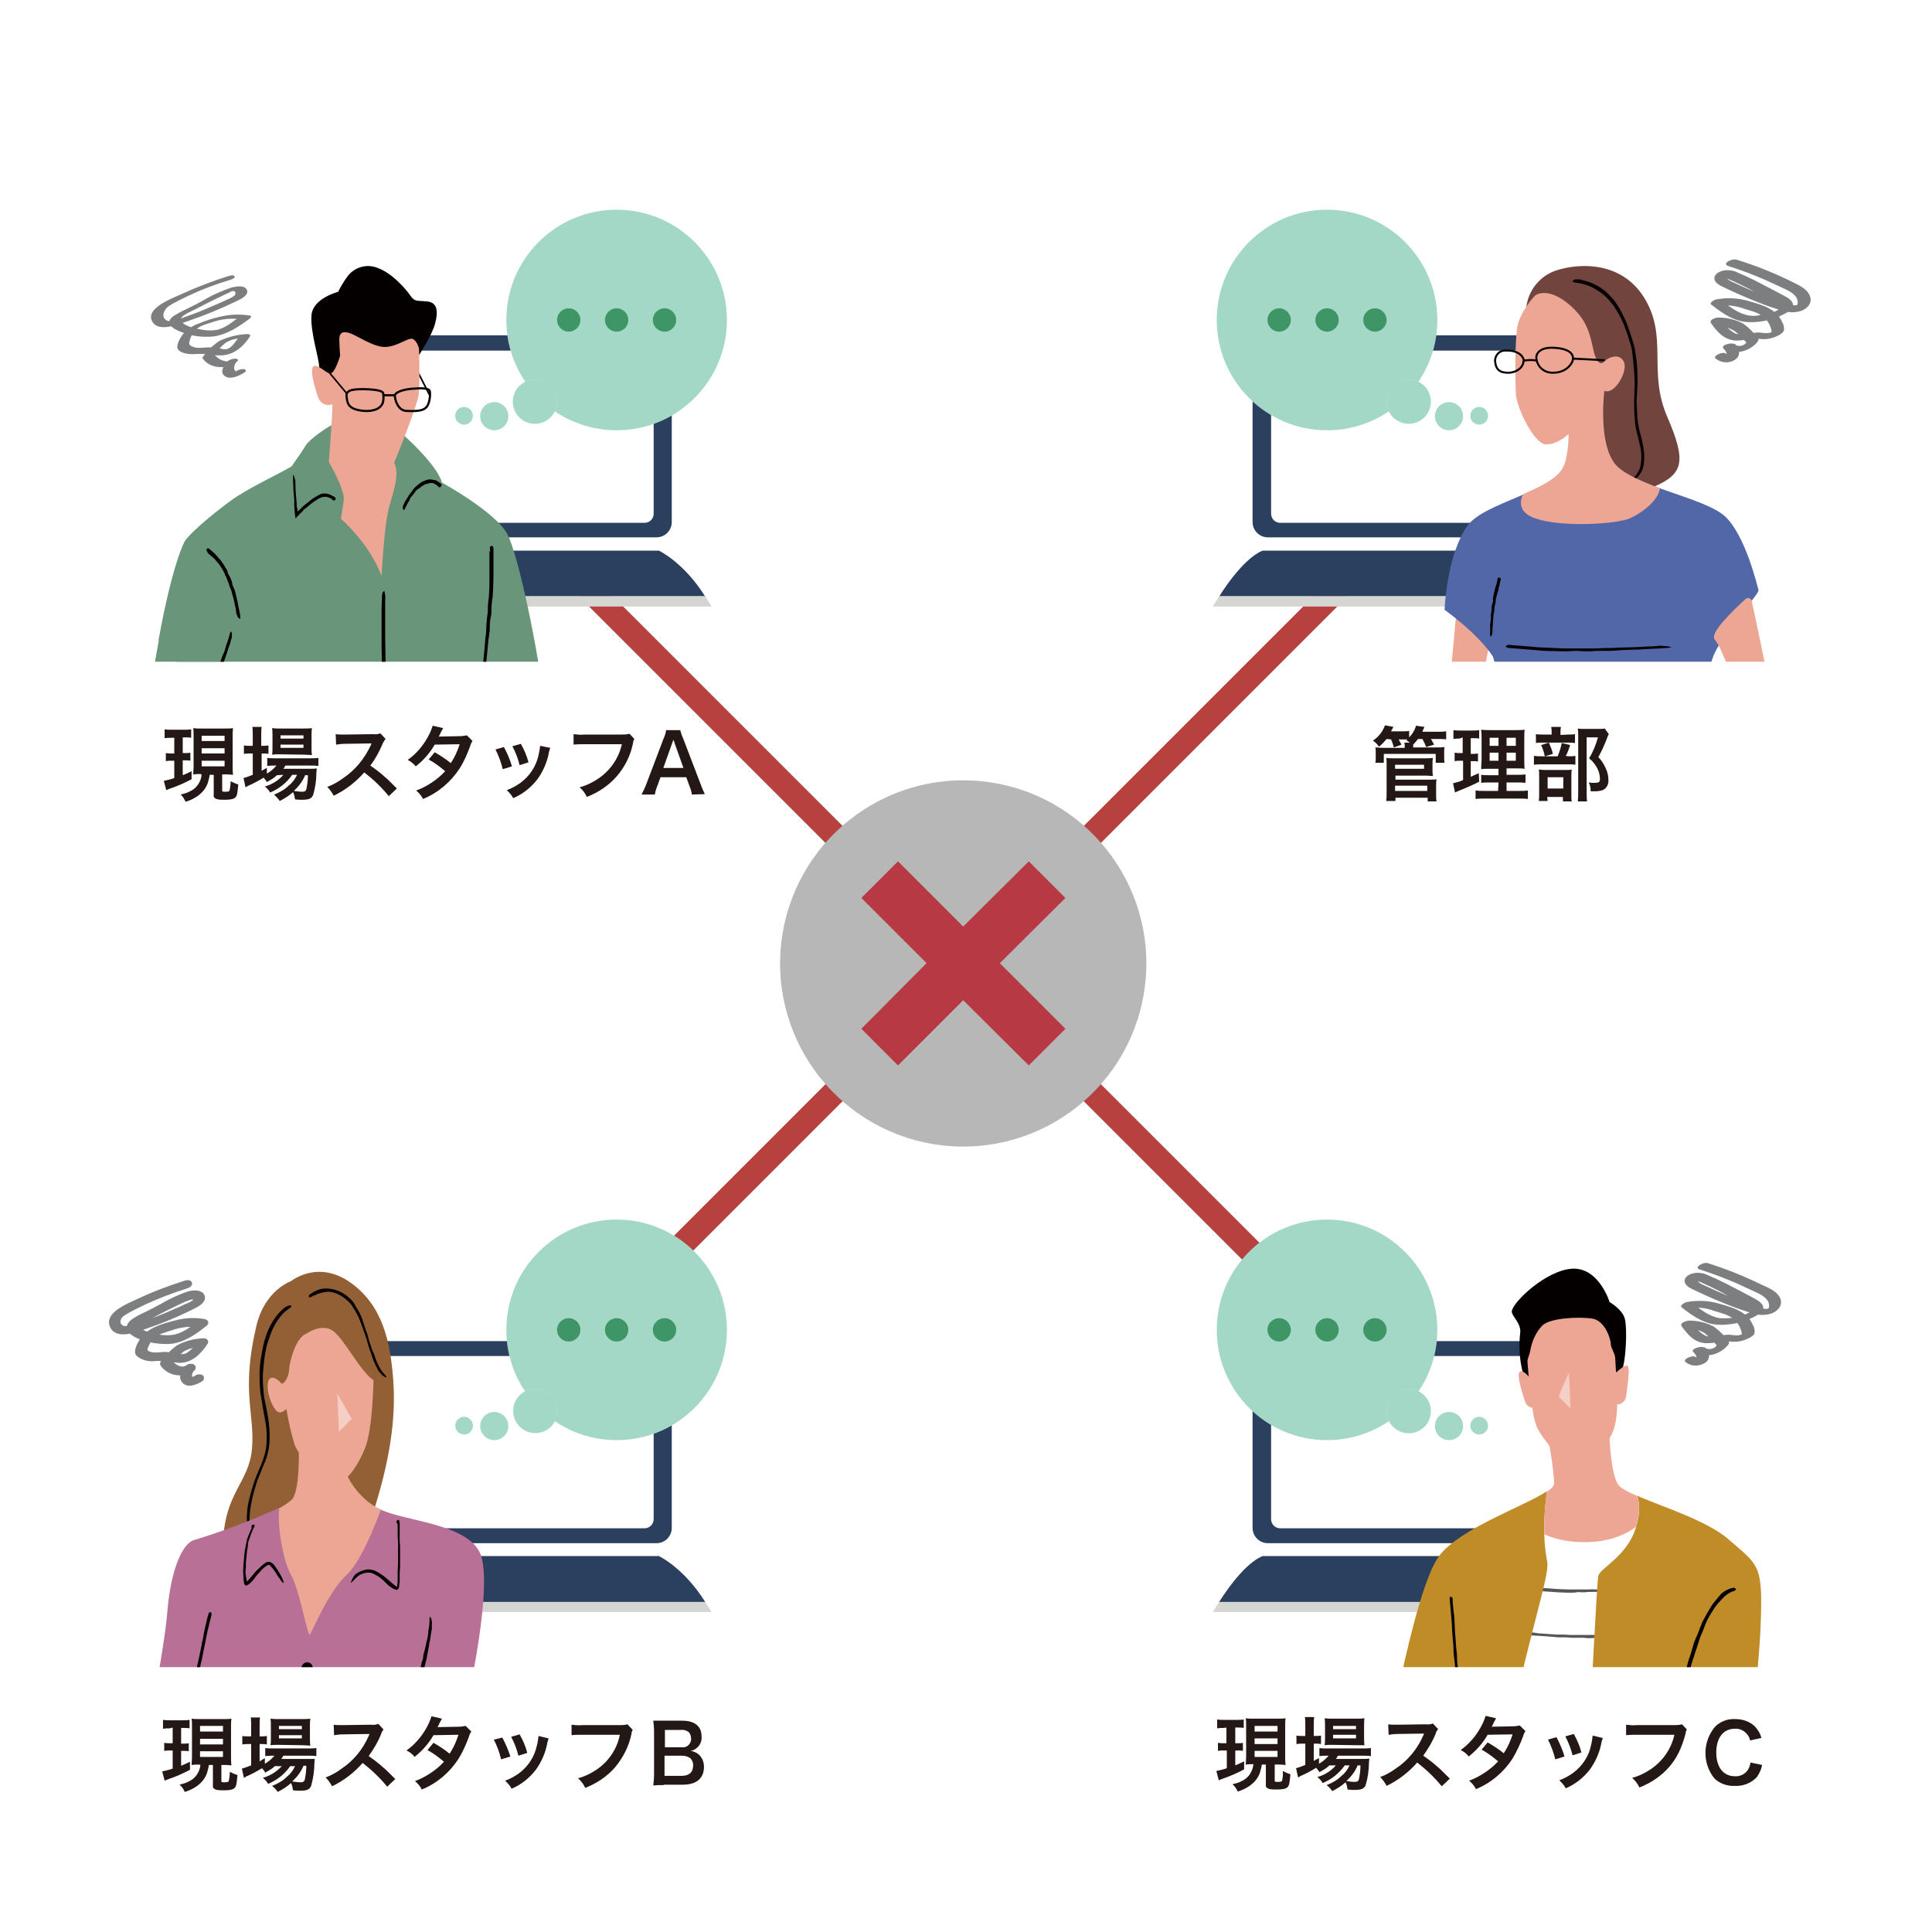 <?xml version="1.0" encoding="utf-8"?>
<!-- Generator: Adobe Illustrator 25.1.0, SVG Export Plug-In . SVG Version: 6.00 Build 0)  -->
<svg version="1.1" id="レイヤー_1" xmlns="http://www.w3.org/2000/svg" xmlns:xlink="http://www.w3.org/1999/xlink" x="0px"
	 y="0px" viewBox="0 0 480 480" style="enable-background:new 0 0 480 480;" xml:space="preserve">
<style type="text/css">
	.st0{fill:#FFFFFF;}
	.st1{fill:none;stroke:#B6413F;stroke-width:6;stroke-linecap:round;stroke-linejoin:round;}
	.st2{fill:#2B405E;}
	.st3{fill:#D5D5D2;}
	.st4{clip-path:url(#SVGID_2_);}
	.st5{fill:#926034;}
	.st6{fill:#040000;}
	.st7{fill:#EDA693;}
	.st8{fill:#B87097;}
	.st9{opacity:0.46;fill:#FFFFFF;enable-background:new    ;}
	.st10{fill:none;stroke:#040000;stroke-width:0.22;stroke-miterlimit:10;}
	.st11{fill:#B6CBE6;}
	.st12{clip-path:url(#SVGID_4_);}
	.st13{fill:#69957B;}
	.st14{fill:none;stroke:#040000;stroke-width:0.4;stroke-miterlimit:10;}
	.st15{fill:none;stroke:#040000;stroke-width:0.54;stroke-miterlimit:10;}
	.st16{clip-path:url(#SVGID_6_);}
	.st17{fill:#71443E;}
	.st18{fill:#5267A8;}
	.st19{fill:none;stroke:#040000;stroke-width:0.5;stroke-miterlimit:10;}
	.st20{clip-path:url(#SVGID_8_);}
	.st21{fill:#555656;}
	.st22{fill:#E97C36;}
	.st23{fill:#C08C27;}
	.st24{fill:#3E9667;}
	.st25{fill:#B7B7B7;}
	.st26{fill:#7D7E7F;}
	.st27{fill:#B63944;}
	.st28{opacity:0.4;fill:#199F71;enable-background:new    ;}
	.st29{fill:#231815;}
</style>
<g id="レイヤー_2_1_">
	<g id="レイヤー_2-2">
		<rect class="st0" width="480" height="480"/>
		<line class="st1" x1="334.4" y1="144.3" x2="138" y2="340.7"/>
		<line class="st1" x1="144.5" y1="144.6" x2="340.6" y2="340.7"/>
		<path class="st2" d="M86.5,333.2h76.6c2.1,0,3.8,1.7,3.8,3.8v42.6c0,2.1-1.7,3.8-3.8,3.8H86.5c-2.1,0-3.8-1.7-3.8-3.8V337
			C82.7,334.9,84.4,333.2,86.5,333.2z"/>
		<path class="st0" d="M89.6,336.9h70.5c1.3,0,2.3,1,2.3,2.3v38.2c0,1.3-1,2.3-2.3,2.3H89.6c-1.3,0-2.3-1-2.3-2.3v-38.2
			C87.3,337.9,88.3,336.9,89.6,336.9z"/>
		<path class="st2" d="M85.2,386.6h78.5c0,0,6.2,2.9,11.5,11.4H74.4C74.4,398,80,388.7,85.2,386.6z"/>
		<polygon class="st3" points="176.8,400.5 72.8,400.5 74.4,398 175.2,398 		"/>
		<g>
			<defs>
				<rect id="SVGID_1_" x="24.2" y="308.8" width="105.4" height="105.4"/>
			</defs>
			<clipPath id="SVGID_2_">
				<use xlink:href="#SVGID_1_"  style="overflow:visible;"/>
			</clipPath>
			<g class="st4">
				<path class="st5" d="M92.3,377.1c4.6-14,6.1-24.7,5.4-34.2s-2.6-18.6-10.7-24.3s-14.7-0.3-14.7-0.3s-6.5,2.2-8.6,11.1
					c-3.9,16.4-0.3,22-1.1,30.6s-6.8,10.6-7.2,23.6L92.3,377.1z"/>
				<path class="st6" d="M70.1,325.4c-1.5,1.4-2.6,3.1-3.4,4.9c-0.4,0.9-0.7,1.8-1,2.8c-0.3,1.1-0.5,2.2-0.7,3.3
					c-0.4,2.1-0.6,4.2-0.5,6.4c0,1.3,0.1,2.6,0.3,3.9c0.2,1.2,0.4,2.4,0.6,3.6s0.4,2.2,0.6,3.3c0.3,1.7,0.3,3.5,0.2,5.2
					c-0.1,1.2-0.3,2.3-0.7,3.4c-0.6,1.9-1.6,3.8-2.3,5.8c-0.6,1.8-1.1,3.6-1.5,5.4c0,0.2-0.1,0.4-0.1,0.5c-0.1,0.7-0.2,1.3-0.2,2
					c-0.1,0.8-0.1,1.7,0,2.5c0,0.1,0,0.2,0,0.4c0,0.7,0.2,1.5,0.5,2.1c0,0.1,0.1,0.2,0.2,0.2c0-0.1,0-0.3,0-0.4c0-0.6,0-1.1-0.1-1.7
					c0-0.7,0-1.5,0-2.2c0.1-2,0.5-3.9,1-5.8c0.3-1.1,0.6-2.2,1-3.3s1-2.4,1.4-3.5c0.6-1.2,1-2.5,1.3-3.9c0.2-1.1,0.3-2.2,0.3-3.3
					c0-1.4-0.1-2.8-0.3-4.2c-0.1-0.8-0.3-1.6-0.4-2.4c-0.2-1-0.4-2-0.6-2.9s-0.2-1.9-0.3-2.8s-0.1-1.9-0.1-2.9
					c0.1-1.9,0.3-3.8,0.6-5.7c0.2-1,0.4-2.1,0.8-3.1c0.4-1.2,0.8-2.4,1.4-3.5c0.5-1,1.2-2,1.9-2.8c0.4-0.5,0.9-0.9,1.4-1.3
					c0.4-0.2,0.7-0.5,1-0.8c0,0,0-0.1,0-0.1c-0.1-0.1-0.3-0.2-0.5-0.2c-0.2,0.1-0.5,0.2-0.7,0.3l-0.1,0
					C70.7,324.9,70.4,325.1,70.1,325.4L70.1,325.4z"/>
				<path class="st6" d="M87.1,690.9c0,0,2.7,4.2,3.2,7.9s-1.5,7.2-1.4,10.6s0.9,12.2,0.3,12.6c-0.3,0.3-0.8,0.4-1.1,0.1
					c-0.2-0.2-0.3-0.4-0.3-0.6c-0.1-0.9-0.5-7.9-0.9-10.3s-1.5-1.2-1.8,0.7s-2,11.9-5.2,14s-12.1,4.3-12.4,1.4s3.4-8.3,4.7-10.9
					c2-3.9,3.6-8,4.8-12.2C77.9,701,84.2,685.6,87.1,690.9z"/>
				<path class="st6" d="M75.4,715.4c0,0,4.9,9,6,10.6s5.5,7,5.5,9.1s-3.9,3.9-9.8,3.8s-11.7-1-11.7-5.4s-0.3-9.1-0.3-13.6
					s-1-14.6,1.6-14.8L75.4,715.4z"/>
				<path class="st7" d="M97.3,561.1c-5.2,16.6-9.3,33.6-12.3,50.8c-4.9,28-11.1,73.5-11.7,86.9s6.5,25.4,5.8,27s-7.8,2.9-9.1-1
					s-2.9-15.6-3.2-19.2s4.6-58.9,4.6-69.6s2.6-24.7,2.6-34.5s2.9-40,2.9-40L97.3,561.1z"/>
				<path class="st7" d="M77.8,638.5c1,12.7,7.5,42.3,8.8,47.8s0.7,7.5-1.3,13s-5.9,11.1-8.1,9.4s2.6-7.8,2.3-18.2
					s-4.6-29.9-7.8-43.9s-14-88.2-14-88.2l22.1,1.1L77.8,638.5z"/>
				<path class="st6" d="M71.8,633c0.1-2.4,0.3-4.8,0.5-7.2c0.1-1.1,0.2-2.4,0.3-3.6c0.1-1.4,0.3-2.8,0.4-4.1
					c0.2-2.6,0.5-5.2,0.8-7.8c0.2-1.6,0.3-3.2,0.4-4.8s0.1-3,0.1-4.5s0.1-2.8,0.2-4.2c0.1-2.3,0.3-4.3,0.4-6.6
					c0.1-1.5,0.2-2.9,0.3-4.4l0.6-7.7l0.6-6.9c0-0.2,0-0.5,0-0.7c0.1-0.8,0.2-1.6,0.2-2.5c0.1-1,0.2-2.1,0.2-3.1c0-0.1,0-0.3,0-0.5
					c0-0.9,0-1.8-0.1-2.7c0-0.1-0.1-0.2-0.1-0.3c0,0.2-0.1,0.3-0.1,0.5c-0.1,0.7-0.2,1.5-0.2,2.1c-0.1,0.9-0.2,1.8-0.2,2.7
					c-0.2,2.5-0.4,4.9-0.7,7.4c-0.2,1.4-0.2,2.9-0.4,4.4s-0.2,3.2-0.4,4.8s-0.3,3.4-0.5,5c-0.1,1.3-0.2,2.7-0.2,4
					c-0.1,1.7-0.2,3.5-0.4,5.2c-0.1,1-0.1,2-0.1,3c0,1.3,0,2.5,0,3.7s-0.2,2.4-0.3,3.6s-0.2,2.4-0.3,3.6c-0.2,2.4-0.5,4.8-0.7,7.2
					c-0.1,1.3-0.2,2.7-0.3,4c-0.1,1.6-0.3,3.2-0.4,4.8s-0.2,2.9-0.3,4.4c0,0.8-0.1,1.6-0.1,2.5c-0.1,0.5,0,1.1,0.2,1.6
					c0,0,0,0.1,0.1,0.1c0.2-0.1,0.3-0.3,0.4-0.5c0.1-0.3,0.1-0.6,0.1-0.8v-0.1L71.8,633L71.8,633z"/>
				<path class="st6" d="M105.6,467.5c1.8,10,3.5,21.1,3.5,25.3c0,8.2-2,43.8-9.8,69.6c-5.6,1.4-11.4,2.1-17.1,2
					c-9.1-0.2-24.7-2.6-26.2-3.9s-6.7-33.6-7.4-43.6c-0.5-8.3,3.5-34.8,5.1-47.3L105.6,467.5z"/>
				<path class="st8" d="M92.2,374l2.5,1.1c5.9,2.8,20.7,3.4,24.4,10.4s-2.4,36.3-5.2,46.2c-2.3,8.2-5.9,17-11.3,19.5
					c0.6,3.2,1.8,9.5,3,16.2c-5.7,3.9-12.4,6.1-19.2,6.2c-10.4,0.4-26.9-2.9-32.7-4.1c0.3-2.6,0.5-4.5,0.6-5.6
					c0.1-3.4,0.2-7.8,0.2-11.3c-7.6,0.3-16.2,0.1-18.6-0.7c-3.9-1.3-2.1-9.1-0.8-14.3s5.7-27.6,6.5-37.4s3.6-16.8,6.7-17.6
					c7.2-2.2,14.3-4.9,21.1-8L92.2,374z"/>
				<path class="st7" d="M72.6,372.5c2.1-2.6,1.6-14.1,1.6-14.1l12.2,8.5c1.8,3.5,4.6,6.4,8.2,8.2c-1.1,3-4.7,12.6-8.5,16.2
					c-4.6,4.2-8.5,14.1-9.1,14.8s-2.4-10.7-4.7-14.8c-2-3.6-3.5-12.5-2.9-16.6C70.5,374.1,71.6,373.4,72.6,372.5z"/>
				<path class="st7" d="M92.8,342.9c0,0-0.2,11.9-2,16.6s-5,9.2-7.6,9.2s-9.1-7-10-9.8c-0.9-2.8-1.5-5.7-2-8.6
					c0-0.8-1.1,1.4-2.4,0.3s-2.7-5-2.2-7.2s2.6-0.6,3.2,0.2s2-1.7,2-3.1s1.4-8.1,4.4-9.2c0,0,3.5-2.5,6.3-0.8S89.5,340.8,92.8,342.9
					z"/>
				<polygon class="st9" points="83.8,346.2 87.4,352.5 84.2,355.7 				"/>
				<path class="st10" d="M54.4,452.6c3.8-0.1,7.6-0.5,11.4-1.1c6.3-1.5,17.8-4,17.8-4"/>
				<path class="st6" d="M78.1,321.9c0.8-0.5,1.8-0.8,2.8-0.9c0.5-0.1,1-0.1,1.4,0c0.6,0.1,1.1,0.3,1.6,0.5c1,0.5,1.9,1.1,2.7,1.9
					c0.5,0.5,0.9,1,1.2,1.6c0.4,0.5,0.7,1.1,1,1.7c0.3,0.5,0.5,1.1,0.7,1.6l1,2.7c0.2,0.6,0.4,1.2,0.6,1.8c0.3,1.1,0.6,2.2,1,3.2
					c0.3,1,0.6,1.9,1.1,2.9l0.1,0.3c0.2,0.3,0.4,0.6,0.5,1c0.2,0.4,0.5,0.8,0.9,1.1c0,0,0.1,0.1,0.1,0.2c0.3,0.3,0.6,0.5,1,0.7
					c0.1,0,0.1,0,0.2,0c0-0.1,0-0.1,0-0.2c-0.2-0.3-0.4-0.5-0.6-0.7s-0.5-0.6-0.7-0.9c-0.6-0.9-1-1.8-1.4-2.9
					c-0.2-0.6-0.4-1.2-0.7-1.8s-0.4-1.3-0.7-2s-0.4-1.5-0.6-2.1s-0.4-1.1-0.6-1.7c-0.2-0.7-0.5-1.4-0.7-2.2
					c-0.2-0.4-0.3-0.8-0.5-1.2c-0.3-0.5-0.5-1-0.8-1.4s-0.5-1-0.8-1.4c-0.3-0.4-0.7-0.9-1.1-1.2c-0.8-0.8-1.8-1.4-2.8-1.8
					c-1.3-0.5-2.7-0.7-4-0.5c-0.7,0.1-1.3,0.4-1.9,0.7c-0.3,0.2-0.7,0.4-1,0.6c-0.2,0.1-0.4,0.4-0.4,0.6v0.1
					c0.1,0.1,0.3,0.1,0.4,0.1c0.1,0,0.2-0.1,0.3-0.1l0,0c0.2-0.1,0.3-0.2,0.5-0.4L78.1,321.9z"/>
				<path class="st6" d="M98.8,378.8c0,1,0,2,0,3c0,0.4,0.1,1.1,0.1,1.5c0,0.6,0,1.2,0,1.7c0,1.1,0,2.2,0,3.3c0,0.5-0.1,1.4-0.1,2
					s0,1.2,0,1.9s0,1.1-0.1,1.7v0.3c0,0,0,0-0.1,0l-0.2-0.1c-0.3-0.2-0.6-0.4-0.9-0.7c-0.5-0.4-0.9-0.8-1.4-1.2
					c-0.8-0.7-1.8-1.4-2.8-1.9c-0.5-0.2-1-0.3-1.6-0.4c-0.5,0-1,0.1-1.6,0.3l-0.3,0.1c-0.3,0.1-0.7,0.3-1,0.5c-0.4,0.2-0.8,0.6-1,1
					c0,0.1-0.1,0.1-0.1,0.2c-0.2,0.3-0.4,0.7-0.5,1.1c0,0.1,0,0.1,0,0.2c0,0,0.1-0.1,0.1-0.1c0.2-0.2,0.4-0.4,0.6-0.6
					c0.2-0.3,0.5-0.5,0.8-0.8c0.7-0.7,1.7-1,2.7-1.1c0.6,0,1.1,0.1,1.6,0.4c0.6,0.3,1.1,0.6,1.6,1c0.5,0.4,1,0.9,1.5,1.4
					s0.8,0.7,1.3,1c0.2,0.2,0.5,0.3,0.8,0.4c0.2,0.1,0.4,0.1,0.6,0c0.2-0.1,0.2-0.3,0.3-0.5s0.1-0.5,0.1-0.8
					c0.1-0.4,0.1-0.8,0.1-1.3c0-0.5,0-1.1,0-1.5s0.1-1.1,0.1-1.5c0-0.6,0-1,0-1.5c0-1,0-2,0-3c0-0.4,0-1.2-0.1-1.7c0-0.7,0-1.4,0-2
					s0-1.2,0-1.8c0-0.3,0-0.6,0-1c0-0.2-0.1-0.5-0.2-0.7c0,0-0.1,0-0.1,0c-0.1,0-0.3,0.1-0.4,0.2c-0.1,0.1-0.1,0.2-0.1,0.4l0,0
					L98.8,378.8L98.8,378.8z"/>
				<path class="st6" d="M62.5,379.7c-0.4,0.9-0.8,1.8-1.1,2.7c-0.1,0.5-0.2,0.9-0.3,1.4s-0.2,1.1-0.3,1.6c-0.1,1-0.2,2.1-0.3,3.1
					c0,0.6-0.1,1.3-0.1,1.9c0,0.6,0.1,1.2,0.1,1.9c0,0.3,0.1,0.6,0.1,0.9s0.3,0.8,0.7,0.7c0.5-0.2,0.9-0.6,1.3-1
					c0.3-0.3,0.6-0.7,0.8-1s0.7-0.9,1.1-1.3c0.6-0.7,1.3-1.4,2.1-1.8c0.1,0,0.2,0,0.3,0c0.2,0.1,0.3,0.2,0.4,0.4
					c0.3,0.3,0.6,0.6,0.8,1l0.2,0.2c0.2,0.3,0.3,0.5,0.5,0.8c0.2,0.4,0.4,0.7,0.7,1c0,0.1,0.1,0.1,0.1,0.2c0.2,0.3,0.4,0.6,0.7,0.8
					c0,0,0.1,0,0.2,0.1c0-0.1,0-0.1,0-0.2c-0.1-0.3-0.2-0.5-0.3-0.8c-0.1-0.3-0.3-0.7-0.5-1c-0.5-0.9-1-1.7-1.6-2.5
					c-0.2-0.2-0.4-0.4-0.7-0.6c-0.3-0.2-0.7-0.2-1.1-0.1c-0.6,0.3-1.1,0.7-1.6,1.2c-0.5,0.5-1,0.9-1.4,1.4l-1,1.2
					c-0.4,0.5-1.1,1.2-1,1c0-0.3,0-0.5-0.1-0.8c-0.1-0.4-0.1-0.9-0.2-1.3c0-0.5,0-0.9,0.1-1.4c0-0.5,0-0.9,0-1.4
					c0.1-0.9,0.2-1.9,0.3-2.8c0.1-0.5,0.2-1,0.2-1.5s0.3-1.2,0.5-1.8s0.4-1.1,0.6-1.6c0.1-0.3,0.3-0.6,0.4-0.8
					c0.1-0.2,0.2-0.4,0.1-0.6c0,0,0-0.1,0-0.1c-0.1,0-0.3,0-0.4,0c-0.1,0-0.2,0.2-0.3,0.2l0,0L62.5,379.7L62.5,379.7z"/>
				<path class="st6" d="M51.5,402c-0.3,1.2-0.5,2.3-0.8,3.5l-0.3,1.7c-0.2,0.7-0.3,1.4-0.4,2l-0.8,3.8c-0.2,0.7-0.4,1.6-0.5,2.3
					s-0.3,1.5-0.4,2.2c0,0.7,0.1,1.4,0.2,2.1c0.2,1.1,0.4,2.2,0.7,3.2c0.2,0.7,0.3,1.4,0.5,2.1l0.9,3.7c0.3,1.1,0.6,2.2,0.9,3.3
					c0,0.1,0.1,0.2,0.1,0.3c0.1,0.4,0.2,0.8,0.3,1.2c0.1,0.5,0.3,1,0.5,1.5c0,0.1,0.1,0.1,0.1,0.2c0.2,0.4,0.4,0.8,0.7,1.2
					c0,0.1,0.1,0.1,0.2,0.1c0-0.1,0-0.1,0-0.2c-0.1-0.4-0.2-0.8-0.2-1c-0.1-0.5-0.2-0.8-0.4-1.3c-0.3-1.2-0.7-2.3-1-3.5
					c-0.1-0.7-0.4-1.4-0.5-2.1s-0.4-1.5-0.6-2.3s-0.4-1.7-0.5-2.4s-0.3-1.3-0.5-1.9c-0.2-0.8-0.4-1.7-0.4-2.5c0-0.5-0.2-1-0.2-1.4
					c0-0.6,0.1-1.2,0.2-1.8c0.1-0.6,0.3-1.1,0.4-1.7s0.2-1.2,0.4-1.8l0.7-3.5c0.1-0.5,0.3-1.4,0.4-2c0.2-0.8,0.3-1.6,0.5-2.3
					s0.3-1.4,0.5-2.1c0.1-0.4,0.2-0.7,0.3-1.2c0.1-0.3,0.1-0.6-0.1-0.8c0,0,0-0.1,0-0.1c-0.1,0-0.3,0.1-0.4,0.1
					c-0.1,0.1-0.1,0.3-0.2,0.4l0,0L51.5,402L51.5,402z"/>
				<path class="st7" d="M57.9,436.8c0,0-4.7-2-6.5-3.4s-5.5-3.7-7-2.5s-0.4,2.5-1.1,3.3s-2.3,2.2-1.7,3.6s-1.5,1.5-0.6,3.2
					s4.2,2.5,6.3,2.5s6-0.6,8.9-0.6S57.9,436.8,57.9,436.8z"/>
				<path class="st7" d="M89.8,438.7c0,0,5.4-3.2,6.4-5.9s3.7-10.5,4.3-11.7s5.9-2.8,7.2-3.1s-1.7,3.7-2.7,5s-3.6,5.4-3.6,7.6
					s-1.4,7-3.4,8.4S89.8,438.7,89.8,438.7z"/>
				<path class="st6" d="M74.9,414.4c0,0.8,0.6,1.4,1.4,1.4s1.4-0.6,1.4-1.4c0-0.8-0.6-1.4-1.4-1.4c0,0,0,0,0,0
					C75.5,413,74.9,413.7,74.9,414.4z"/>
				<path class="st6" d="M74.8,431.3c0,0.8,0.6,1.4,1.4,1.4s1.4-0.6,1.4-1.4c0-0.8-0.6-1.4-1.4-1.4c0,0,0,0,0,0
					C75.4,429.9,74.8,430.5,74.8,431.3C74.8,431.3,74.8,431.3,74.8,431.3z"/>
				<path class="st6" d="M76.6,459.9c0,0.8,0.6,1.4,1.4,1.4s1.4-0.6,1.4-1.4c0-0.8-0.6-1.4-1.4-1.4
					C77.2,458.5,76.6,459.1,76.6,459.9C76.6,459.9,76.6,459.9,76.6,459.9z"/>
				<path class="st6" d="M104.5,419.1l0.4-1.7c0.1-0.3,0.1-0.6,0.1-0.9l0.2-1l0.4-1.9c0.1-0.2,0.2-0.9,0.3-1.1s0.1-0.7,0.2-1.1
					s0.1-0.6,0.2-1c0.1-0.5,0.2-1.1,0.3-1.6c0-0.4,0.1-0.7,0.2-1.1c0.1-0.6,0.2-1.3,0.3-1.9s0.2-1.1,0.2-1.7v-0.2c0-0.2,0-0.3,0-0.6
					c0.1-0.3,0-0.5-0.1-0.8c0,0,0-0.1,0-0.1c0-0.3-0.2-0.5-0.3-0.7c0,0-0.1,0-0.1-0.1c0,0,0,0.1,0,0.1c0,0.2-0.1,0.3-0.1,0.5
					s0,0.4,0,0.7c0,0.6-0.1,1.2-0.2,1.8c-0.1,0.4-0.1,0.7-0.1,1.1c-0.1,0.4-0.1,0.8-0.2,1.2s-0.2,0.8-0.3,1.2s-0.1,0.7-0.2,1
					c-0.1,0.4-0.2,0.8-0.3,1.2c-0.1,0.2-0.1,0.5-0.2,0.7c0,0.3-0.1,0.6-0.1,0.9s-0.2,0.6-0.3,0.9c-0.1,0.5-0.1,0.6-0.2,0.9
					c-0.1,0.6-0.2,1.1-0.3,1.7c0,0.2-0.1,0.7-0.2,1c-0.1,0.5-0.2,0.8-0.2,1.2s-0.2,0.7-0.2,1l-0.2,0.6c-0.1,0.2,0,0.3,0.1,0.4l0,0
					c0.1,0,0.3,0,0.4,0c0.1,0,0.1-0.1,0.2-0.2l0,0L104.5,419.1L104.5,419.1z"/>
				<path class="st11" d="M99.1,451.9c-7.3-0.5-25.2-6.8-43.4-8.5c0,0-0.5-6.3,2.8-7.5c0,0,23.9,2.8,41,2.3L99.1,451.9z"/>
				<path class="st10" d="M102.1,451.5c-1,0.4-2,0.5-3,0.4c-7.3-0.5-25.2-6.8-43.4-8.5c0,0-0.5-6.3,2.8-7.5c0,0,16.4,1.9,31.7,2.3"
					/>
			</g>
		</g>
		<path class="st2" d="M86.5,83.3h76.6c2.1,0,3.8,1.7,3.8,3.8v42.6c0,2.1-1.7,3.8-3.8,3.8H86.5c-2.1,0-3.8-1.7-3.8-3.8V87.2
			C82.7,85.1,84.4,83.3,86.5,83.3z"/>
		<path class="st0" d="M89.6,87.1h70.5c1.3,0,2.3,1,2.3,2.3v38.2c0,1.3-1,2.3-2.3,2.3H89.6c-1.3,0-2.3-1-2.3-2.3V89.3
			C87.3,88.1,88.3,87.1,89.6,87.1z"/>
		<path class="st2" d="M85.2,136.8h78.5c0,0,6.2,2.9,11.5,11.4H74.4C74.4,148.2,80,138.9,85.2,136.8z"/>
		<polygon class="st3" points="176.8,150.7 72.8,150.7 74.4,148.1 175.2,148.1 		"/>
		<g>
			<defs>
				<rect id="SVGID_3_" x="35.6" y="59" width="105.4" height="105.4"/>
			</defs>
			<clipPath id="SVGID_4_">
				<use xlink:href="#SVGID_3_"  style="overflow:visible;"/>
			</clipPath>
			<g class="st12">
				<path class="st13" d="M50.4,243.3c-0.1,0.9,0.6,7.3,2,9.3c0.5,0.7,0.8-0.6,0.9-2.8c0.1-3.2,2.7-7,5.6-7.2
					c5.5-0.3,11.5,13.1,19.4,14.6c7.9,1.5,19.8-2.4,19.8-2.4c3.5,1.9,7.6,2.6,11.6,1.8c6.7-1.2,15.6-5.8,15.6-5.8l-6.2-32.8l16-43.6
					c-1.2-12-6.2-36.1-9-41.6s-16.3-12.9-16.3-12.9c-1.2-4.4-9.2-11.5-9.2-11.5l-18.4-2.7c0,0-5.1,3-6.4,5.2s-3,4.3-3.2,4.8
					s-9.4,4.8-13.3,7.4s-11.7,8.9-13.4,11.4c0,0-3,5.2-6.5,24.5l11.6,14c5.1,17.1,3.2,34.6,3.2,34.6
					C53.5,228.3,50.9,238.9,50.4,243.3z"/>
				<path class="st13" d="M59.4,123c-3.9,2.5-11.7,8.8-13.4,11.4c0,0-3,5.2-6.5,24.5s-7.1,38.3-5.7,43.1c2,6.9,18.1,14.6,34,17.1
					c0,0,0-4.8,1.6-6.9c0,0-17.1-4.1-21.4-15.3c-2.4-6.3,9.6-39.9,9.6-39.9L59.4,123z"/>
				<path class="st7" d="M82.7,99.6c0,0-0.5,9.2-1,15.2c0,0,4.1,6.9,3.7,9.6s-0.7,4.5-0.7,4.5s7.1,6.1,10.1,14.2
					c0,0,0.6-12.5,1.9-17.2s2.9-9,0.7-11.8L82.7,99.6z"/>
				<line class="st14" x1="106.8" y1="98.3" x2="103.4" y2="91.6"/>
				<path class="st6" d="M79.3,91.2c0-2.1-2.3-8.9-1.9-13s6.6-5.7,6.6-5.7c0.6-1.2,1.3-2.4,2.1-3.5c1.7-2.6,5-3.6,7.8-2.4
					c3.6,1.3,7,5.3,8.1,6.9s1.7,1.1,4.2,1.4s2.7,2.5,1.9,5.5s-4.1,8-4.1,8s-9,6.8-15.7,6.9s-8.7-2-8.9-2.6
					C79.3,92.3,79.2,91.7,79.3,91.2z"/>
				<path class="st7" d="M104.1,86.6c0,0,0.3,8.9-0.1,11.6s-5.5,15.6-6.5,17.7s-6.6,1.7-7.5,1.1s-5.7-7.2-6.6-11.1
					c-0.5-1.8-0.8-3.6-0.8-5.5c-1.3,0.6-2.8,0-3.4-1.3c0-0.1-0.1-0.1-0.1-0.2c-0.9-2.5-2.5-8-0.9-8s3.3,2.5,4.3,1.7s2-4.2,2-4.2
					s-0.2-2.7-0.2-4.1s0.6-2.1,2.4-1.6s5.9,3.5,8.9,3.5s5.8-2.4,6.9-2S104.1,86.6,104.1,86.6z"/>
				<path class="st15" d="M106.8,97.3c0.1,0.9,0,1.7-0.2,2.5c-0.5,1.8-1.4,2.5-5.6,2.3c-2-0.1-2.8-2.4-2.9-3.7
					c-0.1-0.9,1.9-1.6,4.1-1.8S106.7,96.3,106.8,97.3z"/>
				<path class="st15" d="M95.2,97.7c0.1,0.7,0.1,1.3,0,2c-0.4,2.1-2.9,2.5-4.6,2.4c-4-0.3-4.2-1.8-4.4-2.9s-0.3-1.9,1.2-2.3
					S95.1,96.6,95.2,97.7z"/>
				<line class="st14" x1="86.1" y1="97.7" x2="81.1" y2="91.7"/>
				<line class="st15" x1="98.1" y1="98.2" x2="95.2" y2="98.2"/>
				<path class="st6" d="M109.6,120.2c-0.4-0.3-0.8-0.6-1.2-0.8c-0.2-0.1-0.5-0.1-0.7-0.2c-0.3,0-0.6-0.1-0.8-0.1
					c-0.5,0-1,0.1-1.5,0.4c-0.3,0.1-0.6,0.2-0.8,0.4c-0.2,0.1-0.5,0.3-0.7,0.5c-0.2,0.2-0.4,0.3-0.6,0.5c-0.3,0.3-0.6,0.6-0.8,0.9
					c-0.1,0.2-0.3,0.5-0.5,0.7c-0.3,0.4-0.6,0.8-0.8,1.2c-0.2,0.4-0.5,0.7-0.7,1.1v0.1c-0.1,0.1-0.1,0.3-0.2,0.4
					c-0.1,0.2-0.2,0.4-0.2,0.6c0,0,0,0.1,0,0.1c-0.1,0.2,0,0.4,0.1,0.6c0,0,0.1,0.1,0.1,0.1h0.1l0.2-0.3l0.2-0.4
					c0.2-0.4,0.4-0.8,0.6-1.2c0.2-0.2,0.3-0.4,0.4-0.7c0.1-0.3,0.3-0.5,0.4-0.7l0.6-0.7c0.2-0.2,0.3-0.4,0.4-0.6
					c0.2-0.2,0.4-0.5,0.7-0.6c0.1-0.1,0.3-0.2,0.4-0.3c0.2-0.1,0.3-0.3,0.5-0.4s0.4-0.2,0.5-0.3s0.4-0.2,0.5-0.2
					c0.3-0.1,0.7-0.2,1-0.3c0.2,0,0.4,0,0.6,0c0.3,0.1,0.5,0.1,0.7,0.3c0.2,0.1,0.4,0.2,0.6,0.4c0.1,0.1,0.2,0.2,0.3,0.3
					c0.1,0.1,0.3,0.1,0.4,0h0.1c0-0.1,0.1-0.3,0.2-0.4s0-0.1,0-0.2l0,0L109.6,120.2L109.6,120.2z"/>
				<path class="st6" d="M52.4,174.6c0.2-0.6,0.4-1.1,0.6-1.8c0.1-0.3,0.1-0.6,0.2-0.9s0.2-0.7,0.3-1c0.2-0.7,0.4-1.3,0.6-1.9
					c0.1-0.4,0.3-0.8,0.4-1.1l0.3-1.1c0.1-0.3,0.2-0.6,0.4-1c0.2-0.5,0.4-1.1,0.5-1.6c0.1-0.4,0.2-0.7,0.4-1.1l0.6-1.9
					c0.2-0.6,0.4-1.1,0.6-1.7v-0.2c0.1-0.2,0.1-0.4,0.2-0.6c0.1-0.2,0.1-0.5,0.1-0.8c0,0,0-0.1,0-0.1c0.1-0.2,0-0.5-0.1-0.8
					c0,0-0.1-0.1-0.1-0.1s0,0.1-0.1,0.1c-0.1,0.2-0.2,0.3-0.2,0.5l-0.2,0.7c-0.2,0.6-0.3,1.2-0.6,1.8c-0.1,0.3-0.2,0.7-0.3,1
					c-0.1,0.4-0.2,0.8-0.4,1.2s-0.4,0.9-0.5,1.2s-0.2,0.6-0.3,1c-0.1,0.4-0.3,0.8-0.5,1.2c-0.1,0.2-0.2,0.5-0.2,0.7
					c-0.1,0.3-0.2,0.6-0.2,0.9s-0.3,0.6-0.4,0.8s-0.2,0.6-0.3,0.9l-0.5,1.8l-0.2,1c-0.1,0.5-0.2,0.8-0.3,1.2s-0.2,0.7-0.3,1.1
					c-0.1,0.2-0.1,0.3-0.2,0.6c-0.1,0.2,0,0.3,0.1,0.4c0,0,0,0,0.1,0c0.1,0,0.3,0,0.4,0c0.1,0,0.1-0.1,0.2-0.2l0,0L52.4,174.6
					L52.4,174.6z"/>
				<path class="st6" d="M51.5,137.3c0.5,0.4,0.9,0.8,1.4,1.2c0.2,0.2,0.5,0.4,0.7,0.7s0.5,0.6,0.7,0.8c0.4,0.6,0.8,1.1,1.1,1.7
					c0.2,0.4,0.4,0.7,0.5,1.1c0.2,0.4,0.4,0.7,0.5,1.1l0.4,1c0.2,0.6,0.3,1.1,0.6,1.6c0.1,0.4,0.2,0.7,0.3,1.1
					c0.2,0.7,0.4,1.3,0.5,2l0.4,1.8v0.2l0.1,0.6c0,0.3,0.1,0.6,0.3,0.8c0,0,0,0.1,0,0.1c0,0.3,0.3,0.4,0.5,0.6c0,0,0.1,0,0.2,0.1
					c0,0,0-0.1,0-0.1c0-0.2,0-0.4,0-0.6l-0.1-0.7c-0.1-0.6-0.3-1.3-0.4-1.9c-0.1-0.4-0.1-0.8-0.2-1.1c-0.1-0.4-0.2-0.8-0.3-1.2
					s-0.2-1-0.3-1.3s-0.2-0.7-0.4-1s-0.3-0.9-0.4-1.4c-0.1-0.3-0.2-0.5-0.3-0.8c-0.1-0.3-0.3-0.6-0.5-0.9s-0.2-0.6-0.3-0.9
					c-0.1-0.3-0.3-0.6-0.5-0.9c-0.3-0.6-0.7-1.1-1.1-1.7l-0.7-0.8c-0.3-0.3-0.6-0.7-0.9-1c-0.3-0.3-0.6-0.5-0.9-0.8l-0.5-0.4
					c-0.1-0.1-0.4-0.1-0.5,0c0,0,0,0,0,0.1c0,0.1-0.1,0.3-0.1,0.4c0,0.1,0.1,0.1,0.1,0.2l0,0c0.1,0.1,0.2,0.1,0.3,0.2L51.5,137.3z"
					/>
				<path class="st6" d="M82.7,123.3c-0.6-0.5-1.4-0.7-2.2-0.7c-0.4,0-0.8,0.1-1.1,0.3c-0.4,0.2-0.8,0.4-1.1,0.6
					c-0.7,0.4-1.3,0.9-1.9,1.4c-0.4,0.3-0.8,0.6-1.1,0.9s-0.6,0.6-0.9,0.9L74,127l-0.1,0.1l0,0v-0.2v-0.3c0-0.1,0-0.3-0.1-0.4
					c-0.1-0.4-0.1-0.8-0.1-1.3l-0.2-2.2c0-0.7-0.1-1.3-0.1-2v-0.2c0-0.2,0-0.5,0-0.7c0-0.3,0-0.6-0.2-0.9c0,0,0-0.1,0-0.1
					c0-0.3-0.2-0.5-0.3-0.8c0,0-0.1-0.1-0.1-0.1s0,0.1,0,0.1c0,0.2,0,0.4,0,0.6s0,0.5,0,0.8c0,0.7,0.1,1.4,0.1,2.2
					c0,0.4,0,0.8,0.1,1.3c0,0.4,0.1,0.8,0.1,1.4v1.4c0,0.4,0.1,0.8,0.1,1.2s0.1,0.9,0.2,1.9l0.4-0.4c0.3-0.3,0.8-0.9,1-1
					s0.5-0.6,0.7-0.8s0.6-0.4,0.8-0.6l0.8-0.7c0.5-0.4,1.1-0.8,1.7-1.2c0.3-0.2,0.7-0.4,1-0.5c0.8-0.3,1.6-0.2,2.3,0.2
					c0.2,0.1,0.4,0.2,0.5,0.4c0.1,0.1,0.3,0.2,0.5,0.1c0,0,0.1,0,0.1,0c0.1-0.1,0.2-0.2,0.2-0.4c0-0.1-0.1-0.2-0.1-0.3l0,0l-0.4-0.3
					L82.7,123.3z"/>
				<path class="st6" d="M121.6,137c0,1.1,0,2.2,0,3.3c0,0.4,0,1.1,0,1.6s0,1.2,0,1.9c0,1.2,0,2.4-0.1,3.6c0,0.6-0.1,1.5-0.2,2.2
					s-0.1,1.4-0.1,2s-0.1,1.2-0.2,1.9c-0.1,1-0.2,2-0.2,3c0,0.7-0.1,1.3-0.2,2l-0.3,3.5c-0.1,1-0.2,2.1-0.3,3.1c0,0.1,0,0.2,0,0.3
					c0,0.4-0.1,0.7-0.1,1.1c-0.1,0.5-0.1,0.9,0,1.4c0,0.1,0,0.1,0,0.2c0,0.4,0.1,0.8,0.2,1.2c0,0.1,0.1,0.1,0.1,0.1
					c0-0.1,0-0.1,0.1-0.2c0.1-0.4,0.1-0.7,0.2-1c0-0.4,0.1-0.8,0.1-1.2c0.1-1.1,0.2-2.2,0.3-3.4c0.1-0.6,0.1-1.3,0.2-2
					s0.1-1.4,0.2-2.2l0.3-2.2c0.1-0.6,0.1-1.2,0.1-1.8c0-0.8,0.1-1.6,0.3-2.4c0.1-0.5,0.1-0.9,0.1-1.4c0-0.6,0-1.1,0.1-1.7
					c0-0.4,0.1-1.2,0.2-1.6c0-0.6,0.1-1.1,0.1-1.6c0-1.1,0.1-2.2,0.1-3.3c0-0.5,0-1.3,0-1.8c0-0.8,0-1.5,0-2.2s0-1.3,0-2
					c0-0.4,0-0.7,0-1.1c0-0.3-0.1-0.5-0.3-0.7c0,0-0.1,0-0.1,0c-0.1,0.1-0.3,0.1-0.4,0.2c-0.1,0.1-0.1,0.2-0.1,0.4l0,0l0.1,0.7
					L121.6,137z"/>
				<path class="st6" d="M94.8,150.9c0,3.3,0,6.6,0,9.9c0,1.6,0.1,3.3,0.1,4.9c0,1.9,0.1,3.8,0.1,5.6c0.1,3.6,0.2,7.2,0.2,10.7
					c0,2.1,0.1,4.4,0.1,6.5s0.1,4.1,0.2,6.1c0,1.9,0.1,3.8,0.2,5.7c0.1,3,0.2,6,0.3,9.1c0.1,2,0.2,4,0.3,6l0.6,10.5
					c0.2,3.1,0.4,6.3,0.7,9.4l0.1,0.9l0.3,3.4c0.1,1.4,0.3,2.8,0.5,4.2c0,0.2,0.1,0.4,0.1,0.6c0.2,1.2,0.4,2.4,0.7,3.6
					c0,0.1,0.1,0.3,0.2,0.4v-0.6c-0.1-1-0.2-2-0.2-2.9c-0.1-1.2-0.3-2.5-0.4-3.7c-0.3-3.4-0.7-6.7-0.8-10.1c-0.1-2-0.3-4-0.4-5.9
					c-0.1-2.2-0.3-4.3-0.4-6.5s-0.2-4.6-0.3-6.8l-0.3-5.4c-0.1-2.4-0.2-4.8-0.2-7.1c0-1.4-0.1-2.8-0.1-4.1c-0.1-1.7-0.1-3.4-0.2-5.1
					s0-3.3,0-4.9s-0.1-3.3-0.1-5c-0.1-3.3-0.1-6.6-0.2-9.9c0-1.8-0.1-3.7-0.1-5.5c0-2.2-0.1-4.4-0.1-6.6c0-2,0-4,0-5.9
					c0-1.1,0-2.2,0-3.3c0.1-0.7,0-1.5-0.2-2.2c0,0,0-0.1-0.1-0.1c-0.2,0.2-0.3,0.4-0.4,0.6c-0.1,0.4-0.1,0.8-0.1,1.2L94.8,150.9
					L94.8,150.9z"/>
				<path class="st7" d="M67.8,218.5c3.2,0.4,10,0.6,15.8,1.5c3.3,0.5,10.2,1.9,13.5,1.9s9.3-0.8,16.9-1.8c6.8-0.9,13.8-3.6,12.9-4
					s-16.9,1.8-16.1,1s8.2-5.2,7.1-6s-8.9,3.3-15,5.3l-2.6-0.6c-0.6-0.1-1-0.7-0.8-1.3c0.1-0.2,0.2-0.5,0.4-0.6c2.4-2,3.7-4.1-4-1.7
					c-2.7,0.9-3.4,2.4-7.5,2.2s-18.9-2.2-18.9-2.2c-0.8,0.9-1.2,2-1.4,3.2C67.9,216.4,67.8,217.4,67.8,218.5z"/>
			</g>
		</g>
		<path class="st2" d="M315,83.3h76.6c2.1,0,3.8,1.7,3.8,3.8v42.6c0,2.1-1.7,3.8-3.8,3.8H315c-2.1,0-3.8-1.7-3.8-3.8V87.2
			C311.2,85.1,312.9,83.3,315,83.3z"/>
		<path class="st0" d="M318.1,87.1h70.5c1.3,0,2.3,1,2.3,2.3v38.2c0,1.3-1,2.3-2.3,2.3h-70.5c-1.3,0-2.3-1-2.3-2.3V89.3
			C315.8,88.1,316.8,87.1,318.1,87.1z"/>
		<path class="st2" d="M313.7,136.8h78.5c0,0,6.2,2.9,11.5,11.4H302.9C302.9,148.2,308.5,138.9,313.7,136.8z"/>
		<polygon class="st3" points="405.3,150.7 301.3,150.7 302.9,148.1 403.7,148.1 		"/>
		<g>
			<defs>
				<rect id="SVGID_5_" x="347.2" y="59" width="105.4" height="105.4"/>
			</defs>
			<clipPath id="SVGID_6_">
				<use xlink:href="#SVGID_5_"  style="overflow:visible;"/>
			</clipPath>
			<g class="st16">
				<path class="st17" d="M411,120.9c7.3-3.2,8-6.3,3.2-17.4s0.2-19.6-5.5-29.2s-16.6-9-22.4-7c-3.5,1.3-6.1,4.3-6.9,7.9
					c0,0-2,8,2.4,14s19.7,33.6,19.7,33.6L411,120.9z"/>
				<path class="st6" d="M393.1,69.6c1.9,0.4,3.7,1.2,5.3,2.4c0.8,0.6,1.4,1.3,2.1,2c0.4,0.4,0.7,0.8,1,1.3l0.9,1.4
					c1,1.8,1.9,3.7,2.5,5.7c0.4,1.2,0.8,2.4,1.1,3.6c0.3,1.2,0.4,2.3,0.6,3.5c0.1,1.1,0.2,2.2,0.2,3.3c0.1,1.8,0,3.5-0.1,5.2
					c-0.1,1.1-0.1,2.3,0,3.4c0,2,0.2,4,0.7,5.9c0.5,1.7,0.9,3.5,1.1,5.4c0,0.2,0,0.4,0,0.6c0,0.7,0,1.3-0.1,2
					c-0.1,0.9-0.4,1.7-0.9,2.4l-0.2,0.3c-0.4,0.6-1,1.1-1.8,1.2c-0.1,0-0.2,0-0.3,0c0.1-0.1,0.2-0.1,0.3-0.2
					c0.4-0.3,0.8-0.7,1.1-1.1c0.4-0.6,0.7-1.2,0.9-1.8c0.4-1.9,0.4-3.8-0.1-5.6c-0.3-1.3-0.5-2.2-0.8-3.3c-0.3-1.2-0.4-2.5-0.5-3.7
					c-0.1-1.3-0.1-2.6-0.1-3.9c0-1.1,0.1-2.1,0.1-3.1c0.1-1.4,0-2.7-0.1-4.1c-0.1-1.1-0.1-1.6-0.2-2.3c-0.1-1-0.2-1.9-0.3-2.8
					s-0.4-1.8-0.7-2.7s-0.5-1.8-0.9-2.7c-0.6-1.8-1.4-3.4-2.4-5c-0.5-0.9-1.2-1.7-1.9-2.5c-0.8-0.9-1.8-1.7-2.8-2.3
					c-0.9-0.6-1.9-1.1-3-1.4c-0.6-0.2-1.2-0.3-1.8-0.4c-0.4,0-0.8-0.1-1.2-0.3c0,0-0.1,0-0.1-0.1c0.1-0.2,0.2-0.3,0.4-0.4
					c0.2-0.1,0.5-0.1,0.7-0.1h0.1C392.3,69.4,392.7,69.4,393.1,69.6L393.1,69.6z"/>
				<path class="st7" d="M361.8,152.4c0,0-3,34.8-4.5,38.6s-15.2-3.8-15.2-3.8c-0.7-1.6-0.6-3.4,0.3-4.9c1.4-2.9-3-7.6-5.5-6.3
					s-5.8,7.3-6,8.8s-2,4.6-0.9,7.4s4.1,7.7,6.8,8.4s5.2-6.5,7-6.5s7.8,7.4,13.6,7.5c3,0.1,4.6-0.5,6.3-9.3
					c3.3-17.2,6.3-32.1,6.3-32.1L361.8,152.4z"/>
				<path class="st18" d="M401.2,115.2c4.4,5.7,22.5,8.4,27.5,13.2s7.9,17.2,8.2,18.2s-9.8,11.5-11.5,17.2s-9.1,22.3-6.6,36.6
					s9.7,31.6,12.7,52.4s-4.2,56.2-4.2,56.2s-24.2,3.8-32.6,3.4s-20.7-4.6-20.7-4.6s-5-30.3-5.2-57.5s3.4-28.6,5.7-49.9
					c1.4-12.5,0.2-25.2-3.6-37.3c-3.7-5.7-12-11.6-12-11.6s0.5-13.6,5.7-20.9c4.2-5.8,21.3-8.4,24-14.8L401.2,115.2z"/>
				<path class="st7" d="M412.4,121.3c-4.8-1.8-9.3-3.7-11.2-6.1c-4.4-5.7-2.5-19.1-2.5-19.1l-6.8,0.1l-2.2,10.8
					c0,0,0.2,5.4-1.2,8.8c-1.2,2.9-5.5,5-10.1,7c-0.7,1.4-1,3.4,0.9,4.9c4.5,3.5,21.5,2.8,25.6,1.1
					C408.2,127.3,412,124.3,412.4,121.3z"/>
				<path class="st7" d="M381.4,73.4c0,0-3.7,3.9-4.4,7.7s-0.5,13.5-0.4,16.7s4.5,12.6,7.5,12.6c3.8,0.1,7.6-4.3,9.4-6.7
					s2.5-6.9,3.6-7s1.9,1.3,3.7-0.1s3.5-5,2.6-6.8s-3.3-1.5-4.9,0.1c0,0-1.1,1.3-2.1-1.2c-0.9-2.1-0.9-6.5-3.9-10.3
					S384.6,71.4,381.4,73.4z"/>
				<path class="st19" d="M378.5,89.6c0.1,1.4-1.4,2.9-3.6,3s-3.2-0.8-3.4-2.5c-0.3-1.4,0.7-2.8,2.1-3c0.2,0,0.4,0,0.6,0
					c2.6-0.1,4.2,1.1,4.4,2.5c1.1-0.2,2.2-0.2,3.3,0"/>
				<path class="st19" d="M381.7,89c0.2,2.1,1.9,3.6,4,3.6c3.3,0.1,5-2.2,5.1-3.4s-0.8-2.6-4.8-2.8S381.6,88.4,381.7,89z"/>
				<line class="st19" x1="390.8" y1="89.1" x2="398.7" y2="89.5"/>
				<path class="st6" d="M372.8,144.2c-0.1,0.5-0.2,0.9-0.3,1.4c-0.1,0.2-0.2,0.4-0.2,0.7s-0.1,0.6-0.2,0.8c-0.1,0.5-0.3,1-0.4,1.5
					c-0.1,0.3-0.1,0.6-0.1,0.9s-0.1,0.6-0.2,0.9s-0.1,0.5-0.1,0.8c0,0.4-0.1,0.9-0.2,1.3c0,0.3-0.1,0.6-0.1,0.9c0,0.5-0.1,1-0.1,1.5
					l-0.1,1.4c0,0,0,0.1,0,0.1c0,0.2,0,0.3,0,0.5c0,0.2,0,0.4-0.1,0.6c0,0,0,0.1,0,0.1c0,0.2-0.2,0.4-0.3,0.5c0,0-0.1,0.1-0.1,0.1
					c0,0,0-0.1,0-0.1c0-0.1,0-0.3-0.1-0.4s0-0.3,0-0.6c0-0.5,0.1-1,0-1.5c0-0.3,0-0.6,0.1-0.9c0-0.3,0.1-0.6,0.1-0.9s0-0.8,0-1
					s0.1-0.5,0.1-0.8c0.1-0.3,0.1-0.7,0.1-1.1c0-0.2,0-0.4,0.1-0.6c0-0.2,0.1-0.5,0.2-0.7s0-0.5,0-0.7s0.1-0.5,0.1-0.7
					c0.1-0.5,0.2-0.9,0.3-1.4l0.2-0.8l0.3-0.9l0.2-0.9c0-0.1,0-0.2,0.1-0.5s0.1-0.2,0.3-0.2h0.1c0.1,0,0.2,0.1,0.3,0.2
					c0.1,0.1,0,0.1,0.1,0.2l0,0L372.8,144.2L372.8,144.2z"/>
				<path class="st7" d="M433.7,148.8c0.4-0.3,0.9-0.3,1.3,0.1c0.1,0.1,0.2,0.2,0.2,0.4c1.3,5.9,5.9,27.6,7.2,36.5
					c1.5,10.3,3.4,15.6-0.2,16.8s-17.5,0-17.5,0s-1.9,3.1-4.8,3.7s-6.6-3.5-8.3-4.4s-3.3-9.1-4.3-12s2.1-3.4,4.6-0.8s8.2,5,9.7,4.8
					s-3.6-6.3-2.1-8.2s3,1.2,4.1,2.9c1.2,2.3,2.2,4.8,3,7.3c0.3,0.9,3.2,1.2,4.6,1c1.7-0.2,5.7-1,6.1-2.1s-7.3-31-11.2-35.8
					C424.4,157.4,431,151.3,433.7,148.8z"/>
				<path class="st6" d="M375.8,160.3l4,0.3l2,0.2l2.3,0.1c1.4,0.1,2.9,0.1,4.3,0.2h2.6h2.5h2.3c1.2,0,2.4-0.1,3.6-0.1
					c0.8,0,1.6,0,2.4-0.1l4.2-0.1l3.8-0.2h0.4l1.4-0.1c0.6-0.1,1.2-0.1,1.7,0c0.1,0,0.2,0,0.2,0c0.5,0,1,0.1,1.5,0.2
					c0.1,0,0.1,0.1,0.2,0.1c-0.1,0-0.2,0-0.2,0.1l-1.2,0.1l-1.5,0.1c-1.4,0.1-2.7,0.1-4.1,0.2c-0.8,0.1-1.6,0.1-2.4,0.1l-2.6,0.1
					l-2.8,0.2h-2.2c-1,0-1.9,0-2.9,0.1c-0.5,0-1.1,0-1.7,0s-1.4-0.1-2-0.1l-2,0.1h-2c-1.3,0-2.7-0.1-4-0.1l-2.2-0.2l-2.6-0.2
					l-2.4-0.2L375,161c-0.3,0-0.6-0.1-0.9-0.3c0,0,0,0,0-0.1c0.1-0.1,0.2-0.2,0.3-0.3c0.2,0,0.3-0.1,0.5-0.1h0.1L375.8,160.3
					L375.8,160.3z"/>
				<path class="st6" d="M393.6,208c-0.5,0.7-1,1.4-1.5,2.1c-0.2,0.3-0.5,0.7-0.8,1l-0.9,1.1l-1.8,2.1l-1,1.3
					c-0.4,0.4-0.7,0.8-1,1.2l-1,1.1c-0.5,0.6-1,1.2-1.6,1.7l-1.1,1.1c-0.6,0.6-1.4,1.2-2.1,1.8s-1.3,1-2,1.5l-0.2,0.1l-0.8,0.4
					c-0.3,0.2-0.7,0.4-1,0.4l-0.1,0.1c-0.3,0.1-0.7,0.1-1,0.1c0,0-0.1-0.1-0.1-0.1c0,0,0.1-0.1,0.1-0.1l0.6-0.3
					c0.3-0.1,0.6-0.2,0.9-0.4c0.8-0.4,1.5-0.9,2.2-1.4c0.4-0.3,0.8-0.6,1.2-0.9s0.9-0.7,1.3-1.1l1.2-1.2l1-1
					c0.4-0.4,0.8-0.9,1.2-1.4c0.2-0.3,0.5-0.5,0.7-0.8c0.3-0.3,0.6-0.6,0.9-0.9s0.5-0.7,0.8-1s0.5-0.7,0.8-1l1.6-2
					c0.2-0.3,0.6-0.8,0.9-1.1l1-1.3l0.9-1.2c0.2-0.2,0.3-0.5,0.5-0.7c0.1-0.2,0.3-0.3,0.5-0.3h0.1c0.1,0.1,0.2,0.2,0.2,0.3
					c0,0.1,0,0.2-0.1,0.3l0,0L393.6,208L393.6,208z"/>
				<path class="st6" d="M376.4,230.8l3.9-2.3l1.9-1.1l2.2-1.3c1.4-0.9,2.8-1.7,4.1-2.6c0.8-0.6,1.6-1.1,2.4-1.7l2.3-1.6
					c0.7-0.5,1.4-1,2-1.6c1-0.9,2.1-1.8,3.1-2.7c0.7-0.6,1.3-1.3,1.9-1.9c1.1-1.1,2.2-2.3,3.2-3.6c0.9-1.1,1.8-2.2,2.5-3.4l0.2-0.3
					c0.3-0.4,0.6-0.8,0.8-1.3c0.3-0.6,0.7-1.1,1-1.6c0.1-0.1,0.1-0.1,0.1-0.2c0.3-0.5,0.6-0.9,1-1.4c0.1-0.1,0.1-0.1,0.2-0.1
					c0,0.1,0,0.2-0.1,0.3c-0.2,0.4-0.3,0.8-0.5,1.2s-0.5,1-0.8,1.5c-0.8,1.3-1.7,2.6-2.6,3.8c-0.5,0.7-1.1,1.4-1.7,2.1
					c-0.6,0.8-1.3,1.5-2,2.2s-1.4,1.6-2.1,2.3c-0.6,0.6-1.2,1.1-1.8,1.7l-2.5,2.1c-0.5,0.4-1,0.8-1.5,1.2l-1.8,1.3l-1.8,1.3
					c-0.6,0.4-1.2,0.9-1.9,1.3c-1.2,0.8-2.5,1.6-3.8,2.4l-2.2,1.3l-2.6,1.5l-2.3,1.4l-1.3,0.8c-0.3,0.2-0.6,0.3-1,0.3h-0.1
					c0-0.2,0-0.3,0.1-0.5c0-0.1,0.3-0.2,0.4-0.4h0L376.4,230.8L376.4,230.8z"/>
				<path class="st19" d="M341.1,192c-0.5-4.3-1.9-11.7-5.5-12"/>
				<path class="st19" d="M330.9,189.1c0,0,2.6-5.5,3.6-4.2c0.8,1,1.2,2.2,1.1,3.4c0,1.8,1.7,1.1,1.9,2.6c0.4,2.3,1.6,1.3,2,4.1
					c0,1-0.2,2.1-0.6,3"/>
			</g>
		</g>
		<path class="st2" d="M315,333.2h76.6c2.1,0,3.8,1.7,3.8,3.8v42.6c0,2.1-1.7,3.8-3.8,3.8H315c-2.1,0-3.8-1.7-3.8-3.8V337
			C311.2,334.9,312.9,333.2,315,333.2z"/>
		<path class="st0" d="M318.1,336.9h70.5c1.3,0,2.3,1,2.3,2.3v38.2c0,1.3-1,2.3-2.3,2.3h-70.5c-1.3,0-2.3-1-2.3-2.3v-38.2
			C315.8,337.9,316.8,336.9,318.1,336.9z"/>
		<path class="st2" d="M313.7,386.6h78.5c0,0,6.2,2.9,11.5,11.4H302.9C302.9,398,308.5,388.7,313.7,386.6z"/>
		<polygon class="st3" points="405.3,400.5 301.3,400.5 302.9,398 403.7,398 		"/>
		<g>
			<defs>
				<rect id="SVGID_7_" x="338.4" y="308.8" width="105.4" height="105.4"/>
			</defs>
			<clipPath id="SVGID_8_">
				<use xlink:href="#SVGID_7_"  style="overflow:visible;"/>
			</clipPath>
			<g class="st20">
				<polygon class="st0" points="378.6,377.3 412.4,377.3 401.9,512.8 357.9,508.3 367.5,452.3 				"/>
				<path class="st21" d="M382.1,394.5l2.4,0.1l1.2,0.1l1.4,0.1l2.6,0.1c0.5,0,1,0,1.6,0h1.5h1.4c0.7,0,1.5-0.1,2.2,0
					c0.5,0,1,0,1.5,0l2.5-0.1l2.3-0.1h0.2c0.3,0,0.5,0,0.8,0c0.3,0,0.7,0,1,0.1h0.1c0.3,0,0.6,0.1,0.9,0.3c0,0,0.1,0.1,0.1,0.1
					l-0.1,0l-0.7,0.1l-0.9,0c-0.8,0.1-1.6,0-2.5,0.1c-0.5,0-1,0.1-1.5,0h-1.6l-1.6,0.1c-0.4,0-0.9,0-1.3,0c-0.6,0-1.2,0-1.7,0.1
					c-0.3,0-0.7,0-1,0c-0.4,0-0.8-0.1-1.2,0s-0.8,0.1-1.2,0.1s-0.8,0-1.2,0l-2.4-0.1l-1.3-0.1l-1.6-0.1l-1.4-0.1h-0.8
					c-0.2,0-0.4-0.1-0.5-0.3c0,0,0,0,0-0.1c0-0.1,0.1-0.3,0.2-0.4c0.1-0.1,0.2-0.1,0.3-0.1l0,0L382.1,394.5L382.1,394.5z"/>
				<path class="st21" d="M378.3,405.4l2.7,0.2l1.3,0.2l1.5,0.1l2.9,0.2c0.6,0,1.2,0,1.8,0l1.7,0.1h1.6c0.8,0,1.6,0,2.5,0
					c0.5,0,1.1,0,1.6,0h2.9h2.6h0.2h0.9c0.4,0,0.8,0,1.2,0.1h0.2c0.3,0,0.7,0.1,1,0.3c0,0,0.1,0.1,0.1,0.1l-0.2,0l-0.8,0.1h-1
					c-0.9,0-1.9,0-2.8,0.1c-0.5,0-1.1,0-1.6,0h-1.8L395,407c-0.5,0-1,0-1.5-0.1c-0.7,0-1.3,0-2,0c-0.4,0-0.8,0-1.1,0l-1.4-0.1
					c-0.5,0-0.9,0-1.3,0s-0.9,0-1.4-0.1l-2.7-0.2l-1.5-0.1l-1.8-0.1l-1.6-0.1l-0.9-0.1c-0.2,0-0.4-0.1-0.6-0.3c0,0,0,0,0-0.1
					c0-0.1,0.1-0.3,0.2-0.4c0.1,0,0.2-0.1,0.3-0.1l0,0L378.3,405.4L378.3,405.4z"/>
				<path class="st22" d="M376,417.3l2.7,0.1l1.3,0.1l1.5,0.1l2.9,0.1c0.6,0,1.2,0,1.7,0h1.6h1.5c0.8,0,1.6,0,2.4,0
					c0.5,0,1.1,0,1.6,0l2.8-0.1l2.5-0.1h0.2h0.9c0.4,0,0.8,0,1.1,0.1c0.1,0,0.1,0,0.2,0c0.3,0,0.7,0.1,1,0.3c0,0,0.1,0.1,0.1,0.1
					c-0.1,0-0.1,0-0.2,0l-0.8,0.1h-1c-0.9,0-1.8,0-2.7,0.1c-0.5,0-1.1,0-1.6,0h-1.8l-1.8,0.1c-0.5,0-1,0-1.5,0c-0.6,0-1.3,0-1.9,0.1
					c-0.4,0-0.7,0-1.1,0c-0.5,0-0.9-0.1-1.4,0s-0.9,0.1-1.3,0.1s-0.9,0-1.3,0l-2.6-0.1l-1.5-0.1l-1.8-0.1l-1.6-0.1h-0.9
					c-0.2,0-0.4-0.1-0.6-0.2c0,0,0,0,0-0.1c0-0.1,0.1-0.3,0.2-0.4c0.1-0.1,0.2-0.1,0.3-0.1l0,0L376,417.3L376,417.3z"/>
				<path class="st22" d="M373.1,428.4l3,0.2l1.5,0.2l1.7,0.1l3.2,0.2h2l1.9,0.1h1.7c0.9,0,1.8,0,2.7,0.1c0.6,0,1.2,0,1.8,0h3.2h2.9
					h0.3h1c0.4,0,0.9,0,1.3,0.1h0.2c0.4,0,0.8,0.1,1.1,0.3c0.1,0,0.1,0.1,0.1,0.1l-0.2,0l-0.9,0.1h-1.1c-1,0-2,0-3.1,0.1
					c-0.6,0-1.2,0-1.8,0h-2h-2.1l-1.6-0.1c-0.7,0-1.4,0-2.2,0c-0.4,0-0.8,0-1.3,0s-1-0.1-1.5-0.1h-1.5l-1.5-0.1l-3-0.2l-1.7-0.2
					l-2-0.2l-1.8-0.1l-1-0.1c-0.2,0-0.5-0.1-0.6-0.3c0,0,0,0,0-0.1c0.1-0.1,0.1-0.3,0.2-0.4c0.1-0.1,0.2,0,0.4-0.1l0,0l0.6,0
					L373.1,428.4z"/>
				<path class="st22" d="M367.6,464.2l2.9,0.3l1.4,0.2l1.7,0.2l3.1,0.3l1.9,0.1l1.8,0.1l1.7,0.1c0.9,0,1.8,0.1,2.7,0.1
					c0.6,0,1.2,0,1.8,0.1l3.1,0.1l2.8,0.1h0.3h1c0.4,0,0.8,0,1.2,0.1c0.1,0,0.1,0,0.2,0c0.4,0,0.7,0.2,1.1,0.3
					c0.1,0,0.1,0.1,0.1,0.1c-0.1,0-0.1,0-0.2,0h-0.9h-1.1c-1,0-2-0.1-3,0c-0.6,0-1.2,0-1.8,0l-1.9-0.1h-2l-1.6-0.1
					c-0.7,0-1.4-0.1-2.1,0c-0.4,0-0.8,0-1.2-0.1c-0.5,0-1-0.1-1.5-0.1s-1,0-1.4,0s-1,0-1.5-0.1l-2.9-0.2l-1.6-0.2l-1.9-0.2l-1.8,0
					l-1-0.1c-0.2,0-0.5-0.1-0.6-0.3c0,0,0,0,0-0.1c0.1-0.1,0.1-0.2,0.2-0.4c0.1-0.1,0.2,0,0.4-0.1l0,0L367.6,464.2L367.6,464.2z"/>
				<path class="st22" d="M364.2,475.7l3.6,0.2l1.8,0.1l2.1,0.1l3.9,0.2h2.4l2.2,0.1h2.1c1.1,0,2.2,0,3.3,0c0.7,0,1.5,0,2.2,0h3.9
					l3.4-0.1h0.3h1.2c0.5,0,1,0,1.6,0c0.1,0,0.1,0,0.2,0c0.5,0,0.9,0.1,1.4,0.2c0.1,0,0.1,0.1,0.2,0.1l-0.2,0l-1.1,0.1l-1.4,0.1
					c-1.2,0-2.5,0-3.7,0.1c-0.7,0-1.5,0-2.2,0H389l-2.5,0.1c-0.7,0-1.3,0-2,0c-0.9,0-1.7,0-2.6,0c-0.5,0-1,0-1.5,0l-1.9-0.1h-1.8
					c-0.6,0-1.2,0-1.8-0.1l-3.6-0.2l-2-0.2l-2.4-0.1l-2.2-0.1l-1.2-0.1c-0.3,0-0.6-0.1-0.8-0.3c0,0,0,0,0-0.1
					c0.1-0.1,0.1-0.3,0.2-0.4c0.1-0.1,0.3-0.1,0.4-0.1h0L364.2,475.7L364.2,475.7z"/>
				<path class="st22" d="M363.6,486l3.3,0.2l1.6,0.2l1.9,0.1l3.6,0.2l2.2,0.1l2.1,0.1l1.9,0.1c1,0,2,0,3,0.1c0.7,0.1,1.4,0,2,0.1
					l3.5,0.1l3.2,0h0.3h1.1c0.5,0,1,0,1.4,0.1h0.2c0.4,0,0.8,0.1,1.2,0.3c0.1,0,0.1,0.1,0.1,0.1l-0.2,0l-1,0.1h-1.2
					c-1.1,0-2.3-0.1-3.4,0c-0.7,0-1.3,0-2,0l-2.2-0.1h-2.3l-1.8-0.1c-0.8,0-1.6-0.1-2.4,0c-0.5,0-0.9,0-1.4,0
					c-0.6,0-1.1-0.1-1.7-0.1h-1.6l-1.7-0.1l-3.3-0.2l-1.9-0.2l-2.2-0.2l-2-0.1l-1.1-0.1c-0.3,0-0.5-0.1-0.7-0.3c0,0,0,0,0-0.1
					c0.1-0.1,0.1-0.3,0.2-0.4c0.1-0.1,0.3-0.1,0.4-0.1h0L363.6,486L363.6,486z"/>
				<path class="st22" d="M361.5,496.9l3.8,0.2l1.9,0.2l2.2,0.1l4.1,0.2h2.5l2.4,0.1l2.2,0c1.2,0,2.3,0,3.5,0.1c0.8,0,1.5,0,2.3,0.1
					l4,0.1h3.6h0.4h1.3c0.5,0,1.1,0,1.6,0.1h0.2c0.5,0,1,0.1,1.4,0.3c0.1,0,0.1,0.1,0.2,0.1c-0.1,0-0.2,0-0.2,0l-1.1,0.1h-1.4
					c-1.3,0-2.6-0.1-3.9,0c-0.8,0-1.5,0-2.3,0l-2.5-0.1h-2.6l-2.1-0.1c-0.9,0-1.8-0.1-2.7,0c-0.5,0-1.1,0-1.6,0
					c-0.6,0-1.3-0.1-1.9-0.1h-1.9l-1.9-0.1l-3.8-0.2l-2.1-0.2l-2.5-0.2l-2.3-0.1l-1.3,0c-0.3,0-0.6-0.1-0.8-0.3c0,0,0-0.1,0-0.1
					c0.1-0.1,0.1-0.3,0.3-0.4c0.1-0.1,0.3-0.1,0.5-0.1h0L361.5,496.9L361.5,496.9z"/>
				<path class="st23" d="M429.4,382.4c-5.3-4.6-16.3-8-22.7-10.8l0.1,0.3c0.5,1.4,0.8,3.8-0.3,7.4c-2.1,7.3-9,10.3-9.4,12.2
					s-1.7,30.3-2.6,43.6c-0.2,2.5-0.3,4.7-0.5,6.9c-8.3-1.6-16.5-2.8-20.9-3.4c6.6-32.7,12-47,11.3-50.6c-1.3-6.5-0.6-13.6-0.1-17
					v-0.5c-5.4,3.7-21.4,9.1-26.7,16c-6.4,8.3-14.4,53.6-14.8,60.7s1.5,14.5,9,15.2c3.1,0.1,6.1-0.1,9.2-0.5
					c-0.7,5.7-1.6,13-2.4,18.1c-2.1,14-6.3,29.7-6.2,30.6c0.2,1.5,4.3,4.7,4.3,4.7s6.2-16.2,11.3-48.3c0.3-2.1,0.7-4.1,1-6.1
					c6.8-0.8,15-1.8,24-2.5c-0.1,4.7-0.2,10.1,0,16.8c0.4,18.6,3.6,41.2,4.7,41.7s20.2-4.9,32.4-8.3c0,0-1.7-15.7-2.5-27.4
					c-0.6-8.3-1.2-16.2-1.7-24c8.6-11.9,11.3-44.1,11.6-55.5C437.9,388.5,436.6,388.7,429.4,382.4z"/>
				<path class="st7" d="M392.1,383.1c7.2,0.4,11.9-1.9,14.4-3.8l0,0c1.1-3.9,0.8-6.3,0.1-7.7c-2.3-1-4-1.9-4.6-2.8
					c-2.1-3.2-2.2-14.1-2.2-14.1l-15.2,2.5c0,0,1.5,7.8,1.5,11.4c0,0.6-0.7,1.3-1.8,2c-0.5,3.5-0.7,7.1-0.6,10.6
					C386.4,382.4,389.3,383,392.1,383.1z"/>
				<path class="st6" d="M402.9,340.7c1.1-2.6,1.4-10.6,0.8-13s-3.8-4.2-3.8-4.2s-2.6-8.5-9.1-8.3s-15,8.3-15.2,10.6
					c-0.1,1.1,2.3,2.9,2.1,5.2c-0.4,3.4-0.2,6.9,0.7,10.3c0,0,6.7,7.2,14.4,7.2S402.9,340.7,402.9,340.7z"/>
				<path class="st7" d="M404.4,339.4c-0.5-0.5-2.1,0.9-2.9,1.6c-0.1-1.8-0.2-3.2-0.2-3.5c0-1.2-1.1-2.5-1.1-3.6s-1.4-5.8-4.6-6.3
					s-10.4-0.2-12.4,1.7c-1.6,1.7-2.6,3.9-3,6.2c0,0.6-0.8,2.2-0.7,2.8c0,0,0.1,1.6,0.3,3.7c-0.5-0.6-1.7-1.8-2.3-1.1
					c-0.8,0.9,1.1,6.3,1.4,7.3c0.2,0.8,1.1,1.6,1.8,1.5c0.2,1.6,0.5,3.2,1.1,4.8c1.4,3,6.9,9.9,10.2,9.9s7.9-5.8,9.1-9.8
					c0.5-1.9,0.7-3.9,0.7-5.8c0.9,0.4,2.1-0.9,2.2-1.8C404.1,345.7,405.1,340.1,404.4,339.4z"/>
				<path class="st9" d="M389.8,341c0,0-2.5,5.6-2.5,5.9s2.9,3,2.9,3L389.8,341z"/>
				<path class="st7" d="M369.5,438.4c-0.8-0.8-1.4-1.7-1.9-2.7c-0.4-1.1-3.8-3.5-4.6-2.2s-2.6,1-2.8,2.5s-2.2,4.2-1.8,5.4
					s-0.1,3.8,1.3,4.3s3.1-0.2,4.6,0.2S369.5,438.4,369.5,438.4z"/>
				<path class="st7" d="M403.5,444.1c0,0,4.5-3.8,6.3-5.5s3.1-4.6,5.3-3.5s7.3,8.2,7.5,9.9s-3.5-1.6-4.4-0.9s2.1,2.6-1.4,2.3
					c-1.6-0.1-0.3,2-3,1C410.5,446,407,444.9,403.5,444.1z"/>
				<path class="st6" d="M430.4,395.4c-1,0.4-1.9,1.1-2.6,1.9c-0.4,0.4-0.7,0.8-1.1,1.2c-0.4,0.5-0.8,1-1.1,1.6
					c-0.7,1-1.3,2.1-1.8,3.2c-0.3,0.7-0.5,1.4-0.8,2.1s-0.6,1.3-0.8,2l-0.6,1.9c-0.4,1-0.6,2-1,3c-0.2,0.6-0.4,1.3-0.6,2l-1,3.5
					c-0.3,1-0.6,2.1-0.8,3.2l-0.1,0.3c-0.1,0.4-0.2,0.7-0.3,1.1c-0.1,0.5-0.2,1-0.5,1.4c0,0.1-0.1,0.1-0.1,0.2
					c-0.1,0.4-0.4,0.8-0.6,1.1c0,0.1-0.1,0.1-0.2,0.1s0-0.1,0-0.2c0.1-0.4,0.1-0.7,0.2-1c0.1-0.4,0.2-0.8,0.3-1.2
					c0.2-1.1,0.6-2.3,0.8-3.4c0.1-0.7,0.4-1.3,0.5-2s0.4-1.4,0.6-2.2s0.4-1.5,0.6-2.3s0.4-1.2,0.6-1.8c0.2-0.8,0.5-1.6,0.7-2.4
					c0.1-0.5,0.3-0.9,0.5-1.4c0.2-0.5,0.5-1.1,0.7-1.6s0.4-1.2,0.6-1.6c0.2-0.5,0.4-1.1,0.7-1.6c0.5-1,1.1-2,1.7-3
					c0.3-0.6,0.7-1.1,1.1-1.6c0.5-0.6,1-1.2,1.5-1.8c0.5-0.5,1.1-0.9,1.8-1.2c0.4-0.2,0.8-0.3,1.2-0.4c0.3-0.1,0.6,0,0.8,0.3
					c0,0,0,0.1,0,0.1s-0.2,0.2-0.3,0.3c-0.1,0-0.2,0.1-0.3,0.1l0,0C430.8,395.4,430.6,395.4,430.4,395.4L430.4,395.4z"/>
				<path class="st6" d="M360.9,397.8c0.1,1.2,0.2,2.5,0.4,3.7c0,0.5,0.1,1.3,0.1,1.9c0,0.8,0.1,1.4,0.1,2.1c0.1,1.4,0.2,2.7,0.3,4
					c0.1,0.7,0.2,1.7,0.2,2.5s0.1,1.5,0.2,2.3s0.1,1.4,0.2,2.2c0.1,1.1,0.2,2.3,0.2,3.4c0,0.8,0.1,1.5,0.1,2.3l0.2,4l0.1,3.6v0.4
					c0,0.4,0,0.8,0,1.3c0,0.5,0,1.1-0.1,1.6c0,0.1,0,0.2,0,0.2c0,0.5-0.1,0.9-0.3,1.4c0,0.1-0.1,0.1-0.1,0.2c0-0.1,0-0.2,0-0.2
					c0-0.4,0-0.8-0.1-1.1c0-0.5,0-0.9,0-1.4c0-1.3,0-2.5-0.1-3.8c-0.1-0.7-0.1-1.5-0.1-2.2s0-1.6-0.1-2.5l-0.2-2.5
					c0-0.7-0.1-1.4-0.1-2.1c0-0.9-0.1-1.8-0.2-2.7c-0.1-0.5-0.1-1-0.1-1.6c0-0.6,0-1.3-0.1-1.9c0-0.4-0.2-1.3-0.2-1.8
					c-0.1-0.7-0.1-1.2-0.1-1.9c-0.1-1.2-0.2-2.4-0.3-3.7c0-0.6-0.1-1.5-0.1-2.1c-0.1-0.9-0.1-1.7-0.2-2.5s-0.1-1.5-0.2-2.2
					c0-0.4-0.1-0.8-0.1-1.2c-0.1-0.3,0-0.6,0.1-0.8c0,0,0-0.1,0.1,0c0.1,0,0.3,0.1,0.4,0.2c0.1,0.1,0.1,0.3,0.1,0.4l0,0L360.9,397.8
					L360.9,397.8z"/>
				<path class="st24" d="M421.8,461c-8.2,4-28-10.3-57.5-15.1c-0.6-0.8-0.8-1.8-0.6-2.7c0.2-1.8,3.6-5,6.6-4.8s33.3,4.2,44.5,9.4
					L421.8,461z"/>
				<path class="st6" d="M424.2,459.9c-0.8,0.8-1.8,1.4-2.8,1.8c-1.1,0.4-2.2,0.5-3.3,0.5c-1.1-0.1-2.1-0.2-3.2-0.4
					c-1.2-0.3-2.4-0.6-3.5-0.9c-2.2-0.7-4.4-1.5-6.5-2.3l-3.9-1.4l-3.7-1.4l-3.4-1.2l-5.5-1.9c-1.2-0.4-2.4-0.8-3.6-1.2
					c-2.1-0.7-4.3-1.3-6.5-1.9c-1.9-0.5-3.9-1-5.8-1.5l-0.6-0.1l-2.1-0.5c-0.9-0.2-1.8-0.4-2.6-0.6c-0.1,0-0.3-0.1-0.4-0.1
					c-0.8-0.2-1.5-0.4-2.2-0.7c-0.1,0-0.2-0.1-0.2-0.2h0.4l1.8,0.3c0.8,0.1,1.6,0.3,2.3,0.5c2.1,0.4,4.2,1,6.3,1.4
					c1.2,0.3,2.5,0.6,3.7,1s2.7,0.8,4,1.2l4.2,1.2l3.3,1.1c1.4,0.5,2.9,1,4.3,1.5c0.8,0.3,1.7,0.6,2.5,0.9l3,1.2l3,1l3,1.1
					c2,0.7,4,1.4,6,2c1.1,0.3,2.2,0.7,3.4,0.9c1.3,0.3,2.7,0.4,4.1,0.2c1.2-0.1,2.3-0.6,3.3-1.3c0.6-0.4,1.1-0.9,1.5-1.4
					c0.3-0.4,0.7-0.7,1.1-0.9h0.1c0,0.2,0,0.4,0,0.6c-0.1,0.2-0.2,0.4-0.4,0.6l-0.1,0.1C424.8,459.3,424.5,459.6,424.2,459.9
					L424.2,459.9z"/>
			</g>
		</g>
		
			<ellipse transform="matrix(0.16 -0.987 0.987 0.16 -35.266 437.25)" class="st25" cx="239.3" cy="239.4" rx="45.5" ry="45.5"/>
		<path class="st26" d="M46.1,318.1c-4.1,1.3-8.1,2.8-11.9,4.6c-2.3,1.1-8.6,3.4-6.8,7.1c1.6,3.2,6.6,1.1,9,0.3
			c4.1-1.4,8.2-3.1,12.1-5.1c1.2-0.6,3.1-1.8,2.2-3.4c-0.7-1.2-2.6-1.1-3.8-0.8c-2.5,0.8-5,2-7.2,3.3c-1.3,0.7-2.6,1.4-3.9,2
			c-1.1,0.5-2.2,1.1-3.2,1.8c-1.1,0.9-1.7,2.3-0.5,3.3c0.9,0.8,2,1.4,3.2,1.7c2.2,0.8,4.5,1.1,6.9,1c3.5-0.3,6.5-2.4,9.1-4.5
			c0.8-0.6,0.5-1.5-0.5-1.7c-2.5-0.4-5-0.3-7.4,0.4c-3.2,0.8-6.8,1.8-8.7,4.7c-0.6,1-1.8,3.1-0.7,4.1c1.1,0.9,2.4,1.3,3.8,1.3
			c1.2-0.1,2.5-0.1,3.7,0c1,0.2,1.9,0.3,2.9,0.4c3.2,0.1,5.4-2.1,7.1-4.6c0.6-0.9-0.1-1.6-1.1-1.5c-2.3,0.1-4.5,0.7-6.5,1.8
			c-1.5,1.1-2.8,2.4-3.9,3.9c-0.3,0.3-0.3,0.7-0.1,1.1c1.9,2.6,5.6,3.2,8.2,1.3l-2.2-1.1c-1,1.1-1.7,2.7-0.6,4
			c1.3,1.5,3.6,0.5,4.9-0.3c0.4-0.2,0.6-0.8,0.4-1.2c-0.1-0.1-0.1-0.2-0.2-0.3c-0.7-0.4-1.5-0.3-2.1,0.2c-0.4,0.2-0.6,0.1-0.4,0.3
			c-0.1-0.1-0.2-0.2-0.2-0.3c0-0.6,0.2-1.1,0.7-1.5c0.3-0.3,0.3-0.9,0-1.2c-0.1-0.1-0.1-0.1-0.2-0.2c-0.6-0.3-1.4-0.2-1.9,0.2
			c-1.2,0.9-3-0.3-3.6-1.3l-0.1,1.1c0.9-1.2,1.9-2.3,3-3.2c1.4-0.8,3-1.2,4.7-1.2l-1.1-1.5c-0.7,1.3-1.7,2.3-2.9,3.1
			c-0.7,0.3-1.4,0.3-2.1,0.1c-0.9-0.1-1.9-0.3-2.8-0.4c-1.3-0.1-2.9,0.4-4.2-0.1c-0.8-0.3-0.6-0.5-0.3-1.3c0.3-0.7,0.7-1.4,1.2-1.9
			c1.2-1.2,3.1-1.6,4.6-2.1c2.3-0.8,4.8-1.1,7.2-0.7l-0.5-1.7c-1.8,1.4-3.8,3-6.2,3.5c-1.3,0.2-2.7,0.2-4-0.1
			c-1.6-0.2-3.1-0.7-4.5-1.6c-0.4-0.3-0.5-0.3-0.2-0.6c0.3-0.3,0.6-0.5,1-0.6l2.5-1.3c2-1.1,4-2.1,6.1-3.1c0.8-0.4,1.6-0.8,2.5-1.1
			c0.3-0.1,0.6-0.3,0.9-0.3c0.4-0.1,0.7-0.2,0.3,0.2c-0.6,0.4-1.1,0.7-1.8,0.9c-0.8,0.4-1.6,0.8-2.4,1.1c-1.5,0.7-3,1.3-4.5,1.9
			s-3,1.1-4.6,1.6c-1,0.3-2.7,1.1-3.8,0.8c-0.6-0.2-0.9-0.8-0.7-1.4c0,0,0,0,0,0c0.2-0.8,0.9-1.2,1.6-1.6c1.5-0.9,3.1-1.6,4.7-2.4
			c3.3-1.5,6.7-2.8,10.2-3.9c0.6-0.2,1.4-0.7,1.2-1.4S46.7,318,46.1,318.1L46.1,318.1z"/>
		<path class="st26" d="M56.7,68.6c-4.1,1.3-8,2.8-11.9,4.6c-2,0.9-9,3.5-6.9,6.8c1.7,2.7,6.8,0.4,9-0.3c4.1-1.4,8.2-3.1,12.1-5
			c0.9-0.4,3.2-1.6,2.2-2.9c-0.7-1-2.6-0.6-3.6-0.4c-2.6,0.9-5.1,2-7.4,3.4c-1.3,0.7-2.6,1.4-3.9,2c-1.1,0.5-2.2,1.1-3.3,1.8
			c-2.7,2.1,1.1,3.6,2.9,4.2c2.3,0.8,4.6,1,7,0.8c3.4-0.4,6.4-2.4,9.2-4.5c0.2-0.2,0.5-0.6,0-0.7c-2.5-0.4-5-0.3-7.5,0.3
			c-1.7,0.4-3.4,0.9-5,1.6c-1.6,0.5-3.1,1.5-4.2,2.8c-0.6,0.8-1.9,2.9-1.1,3.8s2.5,1.1,3.7,1.1c1.3-0.1,2.5-0.1,3.8,0
			c1,0.2,1.9,0.3,2.9,0.3c3.3,0,5.7-2.1,7.4-4.7c0.3-0.5-0.3-0.6-0.7-0.6c-2.4,0.1-4.7,0.7-6.9,1.7c-1.6,1.1-3,2.4-4.1,4
			c-0.2,0.2-0.2,0.3,0,0.4c1.8,2.6,6,2.7,8.4,0.9h-2.5c-0.8,0.9-1.7,2.5-0.5,3.4c1.4,1.1,3.8-0.1,5-0.9c0.5-0.3,0.3-0.7-0.2-0.8
			c-0.7,0-1.4,0.1-2,0.6c-0.5,0.2-0.5,0.3,0.2,0.1c-0.1,0-0.2-0.1-0.3-0.2c-0.1-0.2-0.3-0.3-0.3-0.5c-0.1-0.8,0.2-1.5,0.8-2
			c0.4-0.4-0.2-0.6-0.5-0.6c-0.7,0-1.3,0.2-1.9,0.6c-0.3,0.2-0.3,0.2,0,0.1c-0.1,0-0.3,0-0.4,0c-0.4-0.1-0.9-0.2-1.3-0.4
			c-0.7-0.3-1.3-0.9-1.8-1.5v0.4c0.8-1.1,1.8-2.2,2.9-3.1c1.3-0.8,2.7-1.2,4.2-1.1l-0.7-0.6c-0.7,1-1.8,2.8-3,3.2
			c-0.6,0.1-1.2,0.1-1.7-0.1c-1-0.2-1.9-0.3-2.9-0.3c-1.4,0-2.8,0.4-4.1-0.2c-0.8-0.3-0.9-0.6-0.7-1.4c0.2-0.8,0.6-1.6,1.1-2.3
			c1.1-1.4,2.8-1.8,4.4-2.3c2.2-0.8,4.6-1.1,7-0.8v-0.7c-1.7,1.3-3.7,3-5.9,3.4c-1.4,0.2-2.8,0.1-4.1-0.2c-1.4-0.2-3.5-0.8-4.5-1.8
			c-1.2-1.3,2.6-2.7,3.5-3.2c2-1,4-2.1,6-3c0.8-0.4,1.7-0.8,2.5-1.2c0.2-0.1,0.5-0.3,0.8-0.3c0.6,0,0.8,0.6,0.4,1.1
			c-0.6,0.5-1.3,0.8-2,1.1c-0.7,0.3-1.3,0.6-2,0.9c-1.6,0.7-3.3,1.4-4.9,2.1c-1.4,0.5-2.7,1-4.1,1.5c-1.1,0.3-2.8,1.2-3.9,0.6
			c-1.6-0.9-0.5-2.9,0.6-3.6c1.6-1,3.3-1.8,5-2.6c3.2-1.5,6.6-2.8,10-3.8c0.3-0.1,1.4-0.4,1.3-0.9S57,68.5,56.7,68.6L56.7,68.6z"/>
		<path class="st26" d="M429.4,66.1c3.2,1,6.3,2.2,9.3,3.5c1.3,0.6,2.6,1.2,3.9,1.8s3.3,1.4,3.9,2.9c0.1,0.3,0.3,1.3-0.1,1.5
			s-1.1-0.1-1.4-0.1c-1.5-0.4-3-0.9-4.5-1.4c-3.1-1.1-6.1-2.4-9.1-3.8c-0.7-0.3-1.4-0.6-2-1c-0.1-0.1-0.5-0.5-0.6-0.6l-0.1-0.2
			c-0.6,0.1-0.8,0.1-0.4,0.2c0.3,0.1,0.7,0.3,1,0.4c0.5,0.2,1,0.4,1.4,0.6c2,0.9,4,1.9,5.9,3l2.7,1.4c0.8,0.4,1.6,0.8,2.4,1.3
			c1,0.8,0.5,1.1-0.3,1.6c-0.8,0.4-1.7,0.7-2.6,0.9c-0.1,0-0.5,0.1-0.9,0.1s-0.8,0.1-1.2,0.2c-0.7,0.1-1.4,0.1-2.1,0
			c-2.6-0.4-4.9-2.2-6.9-3.7l-1.1,1.3c2.3-0.3,4.6-0.1,6.7,0.7c1.6,0.5,3.5,0.9,4.8,2c1.2,1,2,2.5,2.1,4.1l0.3-0.6
			c-1,1-2.6,0.4-3.8,0.4c-1.1,0.1-2.2,0.2-3.3,0.4c-0.8,0.2-1.7,0.1-2.4-0.2c-1.4-0.8-2.5-2-3.3-3.4l-1.9,1.4c1.8,0,3.5,0.5,5.1,1.4
			c1.2,0.9,2.3,2,3.2,3.2v-0.6c-0.6,1.1-2,1.5-3.1,0.8c0,0-0.1,0-0.1-0.1c-0.7-0.5-3.5,0.2-2.7,1.1c0.4,0.4,0.7,0.8,0.8,1.3
			c0,0.1-0.1,0.5,0,0.6c0,0.1-0.1,0.1-0.1,0.2c0.2-0.2,0.5-0.3,0.9-0.3c-0.4-0.2-0.8-0.4-1.1-0.6c-0.8-0.5-3.5,0.7-2.3,1.4
			c1.5,1.1,3.6,1.1,5-0.1c1.2-1.1,0.6-2.7-0.4-3.7l-2.8,1.1c2.6,2,6.9,0.7,8.6-1.8c0.1-0.2,0.1-0.4,0-0.6c-1-1.4-2.3-2.7-3.7-3.7
			c-1.9-1-4-1.5-6.1-1.5c-0.6-0.1-2.5,0.5-1.9,1.4c1.5,2.1,3.2,4.1,6,4.3c2,0.1,4-0.6,6.1-0.4c1.6,0.2,3.1-0.1,4.5-0.8
			c0.5-0.2,1.2-0.7,1.5-1.2c0.1-0.7,0-1.5-0.4-2.1c-1.4-3.3-4.8-4.3-8-5.2c-2.8-0.9-5.7-1-8.5-0.5c-0.3,0.1-1.8,0.8-1.1,1.3
			c2.3,1.8,4.9,3.7,7.9,4.2c2.1,0.3,4.2,0.1,6.3-0.4c1.2-0.3,2.4-0.7,3.5-1.3c0.8-0.4,2.2-1,2.5-2c0.4-1.4-1.3-2.3-2.3-2.8l-3.4-1.8
			c-2.5-1.3-5.1-2.7-7.8-3.8c-1.1-0.6-2.4-0.8-3.6-0.6c-1.2,0.2-2.9,1.1-2.2,2.6c0.4,0.6,1,1,1.6,1.3c1,0.5,2.1,1,3.2,1.5
			c1.9,0.9,3.9,1.7,5.9,2.5s4,1.5,6.1,2.1c1.5,0.5,3.2,0.5,4.7,0c1.5-0.6,2.8-2,2-3.8c-0.8-1.9-3.1-2.7-4.8-3.6
			c-4.3-2.1-8.8-3.9-13.4-5.3C430.2,64.2,427.7,65.5,429.4,66.1L429.4,66.1z"/>
		<path class="st26" d="M422.3,315.4c3.2,1,6.3,2.2,9.3,3.5c1.3,0.6,2.6,1.2,3.9,1.8s3.3,1.4,3.9,2.9c0.1,0.4,0.3,1.3-0.2,1.6
			c0.2-0.1-0.4,0-0.5,0c-0.3,0-0.6-0.1-0.9-0.2c-1.5-0.4-3-0.9-4.5-1.5c-3.1-1.1-6.1-2.4-9.1-3.8c-0.7-0.3-1.4-0.6-2-1
			c-0.1-0.1-0.5-0.5-0.6-0.6l-0.1-0.2c-0.6,0.1-0.8,0.1-0.4,0.1c0.3,0.2,0.7,0.3,1,0.4c0.5,0.2,1,0.4,1.4,0.6c2,0.9,4,1.9,5.9,3
			l2.7,1.4c0.8,0.3,1.6,0.8,2.4,1.3c0.9,0.8,0.5,1.2-0.3,1.6c-0.8,0.4-1.7,0.7-2.6,0.9c-1.4,0.3-2.9,0.4-4.3,0.3
			c-2.6-0.4-4.9-2.2-6.9-3.8l-1.2,1.3c2.3-0.3,4.6-0.1,6.7,0.7c1.6,0.5,3.5,0.9,4.8,2c1.2,1,2,2.5,2.1,4.1l0.3-0.6
			c-1,1-2.5,0.4-3.8,0.4c-1.1,0.1-2.2,0.2-3.3,0.4c-0.8,0.2-1.7,0.1-2.4-0.2c-1.4-0.8-2.5-2-3.3-3.4l-1.9,1.4c1.8,0,3.5,0.5,5.1,1.4
			c1.2,1,2.3,2.1,3.2,3.3V334c-0.6,1.1-2,1.5-3.1,0.9c-0.1,0-0.1-0.1-0.2-0.1c-0.7-0.5-3.5,0.3-2.7,1.1c0.4,0.4,0.7,0.8,0.8,1.3
			c0,0.2-0.1,0.5,0,0.6c0,0.1-0.1,0.1-0.1,0.2c-0.2,0.2,0.1,0.2,0.9-0.3c-0.4-0.2-0.8-0.4-1.1-0.6c-0.8-0.5-3.5,0.7-2.3,1.4
			c1.5,1.1,3.5,1,5-0.1c1.2-1.1,0.7-2.6-0.3-3.7l-2.7,1.1c2.6,2,6.9,0.6,8.6-1.9c0.1-0.2,0.1-0.4,0-0.6c-1-1.4-2.3-2.7-3.7-3.7
			c-1.9-1-4-1.5-6.1-1.5c-0.6,0-2.5,0.5-1.9,1.4c1.5,2.1,3.2,4.1,6,4.2c2.1,0.1,4-0.6,6.1-0.4c1.6,0.2,3.1-0.1,4.5-0.8
			c0.5-0.2,1.3-0.7,1.5-1.2c0.1-0.7,0-1.5-0.4-2.1c-1.4-3.3-4.8-4.3-8-5.2c-2.8-0.9-5.7-1-8.5-0.5c-0.2,0-1.8,0.8-1.2,1.3
			c2.3,1.8,4.9,3.7,7.9,4.2c2.1,0.3,4.2,0.1,6.3-0.4c1.2-0.3,2.4-0.7,3.5-1.3c0.8-0.4,2.2-1,2.5-2c0.4-1.4-1.3-2.2-2.3-2.8l-3.4-1.8
			c-2.5-1.3-5.1-2.7-7.8-3.8c-1.1-0.6-2.4-0.8-3.6-0.6c-1.2,0.2-2.9,1.1-2.2,2.6c0.4,0.6,0.9,1,1.6,1.3c1,0.5,2.1,1,3.2,1.5
			c1.9,0.9,3.9,1.7,5.9,2.5c2,0.8,4,1.5,6.1,2.1c1.5,0.5,3.2,0.5,4.7,0c1.5-0.6,2.8-2,2.1-3.7c-0.8-1.9-3.1-2.7-4.8-3.5
			c-4.3-2.1-8.8-3.9-13.3-5.3C423.2,313.5,420.7,314.9,422.3,315.4L422.3,315.4z"/>
		<polygon class="st27" points="264.7,223.1 255.6,214 239.3,230.2 223.1,214 214,223.1 230.2,239.3 214,255.6 223.1,264.7 
			239.3,248.5 255.6,264.7 264.7,255.6 248.4,239.3 		"/>
		<circle class="st0" cx="153.2" cy="79.5" r="27.4"/>
		<circle class="st28" cx="153.2" cy="79.5" r="27.4"/>
		<circle class="st24" cx="141.3" cy="79.5" r="2.9"/>
		<circle class="st24" cx="153.2" cy="79.5" r="2.9"/>
		<circle class="st24" cx="165.1" cy="79.5" r="2.9"/>
		<circle class="st0" cx="132.9" cy="99.8" r="5.5"/>
		<circle class="st28" cx="132.9" cy="99.8" r="5.5"/>
		<circle class="st0" cx="122.8" cy="103.4" r="3.5"/>
		<circle class="st28" cx="122.8" cy="103.4" r="3.5"/>
		<circle class="st0" cx="115.3" cy="103.3" r="2.2"/>
		<circle class="st28" cx="115.3" cy="103.3" r="2.2"/>
		<circle class="st0" cx="153.2" cy="330.4" r="27.4"/>
		<circle class="st28" cx="153.2" cy="330.4" r="27.4"/>
		<circle class="st24" cx="141.3" cy="330.4" r="2.9"/>
		<circle class="st24" cx="153.2" cy="330.4" r="2.9"/>
		<circle class="st24" cx="165.1" cy="330.4" r="2.9"/>
		
			<ellipse transform="matrix(7.088894e-02 -0.998 0.998 7.088894e-02 -226.317 458.329)" class="st0" cx="132.9" cy="350.6" rx="5.5" ry="5.5"/>
		
			<ellipse transform="matrix(7.088894e-02 -0.998 0.998 7.088894e-02 -226.317 458.329)" class="st28" cx="132.9" cy="350.6" rx="5.5" ry="5.5"/>
		<circle class="st0" cx="122.8" cy="354.3" r="3.5"/>
		<circle class="st28" cx="122.8" cy="354.3" r="3.5"/>
		<circle class="st0" cx="115.3" cy="354.2" r="2.2"/>
		<circle class="st28" cx="115.3" cy="354.2" r="2.2"/>
		<circle class="st0" cx="329.7" cy="79.5" r="27.4"/>
		<circle class="st28" cx="329.7" cy="79.5" r="27.4"/>
		<circle class="st24" cx="341.6" cy="79.5" r="2.9"/>
		<circle class="st24" cx="329.7" cy="79.5" r="2.9"/>
		<circle class="st24" cx="317.8" cy="79.5" r="2.9"/>
		<circle class="st0" cx="350" cy="99.8" r="5.5"/>
		<circle class="st28" cx="350" cy="99.8" r="5.5"/>
		<circle class="st0" cx="360" cy="103.4" r="3.5"/>
		<circle class="st28" cx="360" cy="103.4" r="3.5"/>
		<circle class="st0" cx="367.5" cy="103.3" r="2.2"/>
		<circle class="st28" cx="367.5" cy="103.3" r="2.2"/>
		<circle class="st0" cx="329.7" cy="330.4" r="27.4"/>
		<circle class="st28" cx="329.7" cy="330.4" r="27.4"/>
		<circle class="st24" cx="341.6" cy="330.4" r="2.9"/>
		<circle class="st24" cx="329.7" cy="330.4" r="2.9"/>
		<circle class="st24" cx="317.8" cy="330.4" r="2.9"/>
		<circle class="st0" cx="350" cy="350.6" r="5.5"/>
		<circle class="st28" cx="350" cy="350.6" r="5.5"/>
		<circle class="st0" cx="360" cy="354.3" r="3.5"/>
		<circle class="st28" cx="360" cy="354.3" r="3.5"/>
		<circle class="st0" cx="367.5" cy="354.2" r="2.2"/>
		<circle class="st28" cx="367.5" cy="354.2" r="2.2"/>
		<path class="st29" d="M42.6,183.3c-0.6,0-1.1,0-1.7,0.1v-2.2c0.6,0.1,1.2,0.1,1.8,0.1h3c0.6,0,1.2,0,1.8-0.1v2.1
			c-0.5-0.1-1.1-0.1-1.6-0.1h-0.5v3.9h0.6c0.4,0,0.9,0,1.3-0.1v2c-0.4-0.1-0.9-0.1-1.3-0.1h-0.6v3.7c0.7-0.3,1-0.4,2.2-1v2
			c-1.7,0.9-3.5,1.7-5.3,2.3c-0.3,0.1-0.7,0.3-1,0.4l-0.6-2.3c0.9-0.2,1.8-0.4,2.6-0.7V189h-0.7c-0.5,0-0.9,0-1.4,0.1v-2
			c0.5,0.1,0.9,0.1,1.4,0.1h0.7v-3.9L42.6,183.3z M49.9,192.3c-0.7,0-1.1,0-1.9,0.1c0-0.7,0.1-1.2,0.1-2v-7.5c0-1.1,0-1.4-0.1-2
			c0.6,0.1,1.3,0.1,1.9,0.1H56c0.6,0,1.3,0,1.9-0.1c-0.1,0.7-0.1,1.3-0.1,2v7.4c0,0.9,0,1.5,0.1,2.2c-0.4,0-1-0.1-1.2-0.1h-1.5v4
			c0,0.3,0.1,0.3,0.9,0.3c0.5,0,0.8-0.1,0.9-0.2c0.2-0.8,0.3-1.6,0.3-2.4c0.6,0.3,1.2,0.6,1.9,0.8c-0.2,2.2-0.3,2.8-0.7,3.2
			s-1.1,0.6-2.7,0.6s-2-0.1-2.4-0.4s-0.3-0.4-0.3-1.1v-4.7h-1c-0.1,0.7-0.3,1.4-0.5,2.1c-0.5,1.4-1.5,2.5-2.7,3.3
			c-0.9,0.6-1.8,1-2.8,1.3c-0.3-0.7-0.7-1.3-1.2-1.8c0.8-0.2,1.6-0.4,2.3-0.8c1.6-0.7,2.7-2.3,2.9-4.1L49.9,192.3z M50.1,184.1h5.7
			v-1.3h-5.7V184.1z M50.1,187.2h5.7v-1.3h-5.7V187.2z M50.1,190.4h5.7V189h-5.7V190.4z"/>
		<path class="st29" d="M68.8,192.6c-0.7,0.7-1.6,1.2-2.5,1.7c-0.2-0.4-0.5-0.7-0.8-1.1c-1.3,0.8-2.6,1.5-4,2.1l-0.3,0.2
			c-0.1,0-0.1,0.1-0.2,0.1l-0.5-2.3c0.8-0.2,1.5-0.5,2.3-0.8v-5.3h-0.6c-0.5,0-1,0-1.6,0.1v-2.1c0.5,0.1,1.1,0.1,1.6,0.1h0.6v-2.5
			c0-0.7,0-1.5-0.1-2.2H65c-0.1,0.7-0.1,1.5-0.1,2.2v2.5h0.4c0.5,0,0.9,0,1.4-0.1v2.1c-0.5-0.1-0.9-0.1-1.4-0.1H65v4.3
			c0.5-0.3,0.7-0.4,1.3-0.7v1.4c0.9-0.5,1.7-1.2,2.4-2h-0.4c-0.6,0-1.2,0-1.9,0.1v-2c0.6,0.1,1.3,0.1,1.9,0.1H77
			c0.7,0,1.4,0,2.1-0.1v2c-0.7-0.1-1.4-0.1-2.1-0.1h-6.1c-0.2,0.3-0.3,0.6-0.5,0.8h6.4c1,0,1.4,0,1.9-0.1c0,0.4-0.1,0.8-0.1,1.2
			c0,1.8-0.3,3.7-0.8,5.4c-0.4,0.9-1,1.2-2.8,1.2c-0.5,0-0.9,0-1.7-0.1c-0.1-0.6-0.2-1.3-0.5-1.8c-1,0.9-2.1,1.6-3.3,2.2
			c-0.4-0.6-0.9-1.1-1.4-1.6c1.3-0.5,2.6-1.2,3.6-2.2c0.9-0.7,1.6-1.6,2.1-2.7h-1.2c-1.4,2-3.3,3.5-5.5,4.4
			c-0.3-0.6-0.8-1.1-1.3-1.5c1.8-0.5,3.4-1.5,4.6-2.9L68.8,192.6z M69.4,187.4c-0.6,0-1.2,0-1.8,0.1c0.1-0.6,0.1-1.3,0.1-1.9v-2.9
			c0-0.6,0-1.2-0.1-1.8c0.7,0.1,1.3,0.1,2,0.1h5.8c0.7,0,1.4,0,2.1-0.1c-0.1,0.7-0.1,1.3-0.1,2v2.8c0,0.6,0,1.3,0.1,1.9
			c-0.4,0-1-0.1-1.8-0.1L69.4,187.4z M69.7,183.5h5.7v-0.8h-5.7V183.5z M69.7,185.8h5.7V185h-5.7V185.8z M75.8,192.6
			c-0.6,1.5-1.6,2.8-2.8,3.9c0.7,0.1,1.4,0.2,2.1,0.2c0.7,0,1-0.2,1.1-1.1c0.2-1,0.3-2,0.3-3L75.8,192.6z"/>
		<path class="st29" d="M96.6,197.8c-1.8-2.2-3.9-4.2-6.1-5.9c-2.1,2.4-4.7,4.4-7.6,5.8c-0.4-0.8-1-1.6-1.6-2.2
			c1.4-0.5,2.8-1.3,4-2.2c3-2,5.3-4.9,6.8-8.1l0.2-0.5c-0.3,0-0.3,0-6.6,0.1c-0.7,0-1.5,0.1-2.2,0.2l-0.1-2.6
			c0.6,0.1,1.2,0.1,1.8,0.1h0.5l7-0.1c0.6,0.1,1.2,0,1.8-0.2l1.3,1.4c-0.3,0.3-0.5,0.7-0.7,1.1c-0.8,1.9-1.8,3.8-3.1,5.5
			c1.3,0.9,2.5,1.8,3.7,2.9c0.5,0.4,0.5,0.4,2.9,2.8L96.6,197.8z"/>
		<path class="st29" d="M117.4,184.1c-0.3,0.4-0.5,0.9-0.6,1.3c-0.7,1.9-1.5,3.8-2.6,5.5c-2.2,3.4-5.4,6.1-9.1,7.6
			c-0.4-0.8-1-1.5-1.7-2.1c1.4-0.5,2.7-1.2,3.9-2c1.2-0.8,2.3-1.7,3.3-2.8c-1.3-1.1-2.6-2.1-4.1-2.9l1.5-1.8c1.4,0.8,2.8,1.7,4,2.7
			c1-1.5,1.7-3.1,2.2-4.7l-6.2,0.1c-1.2,2.1-2.8,3.9-4.7,5.4c-0.6-0.7-1.2-1.2-2-1.6c2.1-1.5,3.8-3.5,5-5.7c0.5-0.9,0.9-1.8,1.2-2.8
			l2.6,0.6c-0.2,0.4-0.4,0.7-0.6,1.1c-0.1,0.3-0.3,0.7-0.5,1c0.3,0,0.3,0,5.2-0.1c0.6,0,1.2-0.1,1.8-0.2L117.4,184.1z"/>
		<path class="st29" d="M125.2,185.6c0.8,1.5,1.5,3.1,2,4.8l-2.3,0.7c-0.4-1.7-1-3.3-1.8-4.9L125.2,185.6z M136.7,185.8
			c-0.1,0.3-0.2,0.7-0.3,1c-0.4,2.4-1.4,4.7-2.8,6.7c-1.6,2.1-3.7,3.8-6.1,4.8c-0.4-0.8-1-1.4-1.6-2c1.2-0.4,2.4-1.1,3.4-1.8
			c2.3-1.7,3.9-4.1,4.5-6.9c0.2-0.8,0.3-1.5,0.4-2.3L136.7,185.8z M129.4,184.8c0.8,1.4,1.5,3,1.9,4.6l-2.2,0.7
			c-0.4-1.6-1-3.2-1.8-4.7L129.4,184.8z"/>
		<path class="st29" d="M157.6,183.6c-0.2,0.3-0.3,0.6-0.3,0.9c-0.6,3.1-2,6-4.1,8.4c-2,2.3-4.6,4-7.4,5.1c-0.4-0.9-1-1.7-1.8-2.4
			c1.6-0.4,3-1.1,4.4-2c3.1-2,5.3-5.1,6.1-8.7h-9.5c-0.8,0-1.7,0-2.5,0.1v-2.6c0.8,0.1,1.7,0.2,2.6,0.1h9.2c0.7,0,1.4,0,2.1-0.2
			L157.6,183.6z"/>
		<path class="st29" d="M171.9,197.4c-0.1-0.7-0.3-1.4-0.6-2.1l-0.8-2.2h-6.4l-0.8,2.2c-0.3,0.7-0.5,1.4-0.6,2.1h-3.3
			c0.4-0.8,0.8-1.6,1.1-2.4l4.4-11.6c0.3-0.6,0.5-1.3,0.6-2h3.5c0.2,0.7,0.4,1.4,0.7,2l4.4,11.5c0.3,0.8,0.6,1.6,1,2.4L171.9,197.4z
			 M167.7,184.9c-0.1-0.2-0.1-0.5-0.4-1.1l-0.4,1.1l-2.1,5.9h5L167.7,184.9z"/>
		<path class="st29" d="M344.5,183.6c-0.6,0.7-1.2,1.4-1.9,1.9c-0.4-0.6-0.9-1.1-1.5-1.5c1.4-0.9,2.4-2.2,3-3.8l2.1,0.4
			c-0.3,0.5-0.4,0.7-0.6,1.1h2.7c0.6,0,1.2,0,1.8-0.1v1.6c0.8-0.8,1.4-1.8,1.7-2.9l2.1,0.3c-0.3,0.7-0.4,0.8-0.5,1.2h3.9
			c0.7,0,1.3,0,2-0.1v2c-0.6-0.1-1.2-0.1-1.9-0.1h-1.9c0.3,0.4,0.5,0.9,0.8,1.4l-2,0.6c-0.2-0.7-0.6-1.4-0.9-2h-1.1
			c-0.4,0.5-0.8,1-1.2,1.4v0.4v0.3h5.6c1.1,0,1.5,0,2.2-0.1c-0.1,0.4-0.1,0.8-0.1,1.2v1.4c0,0.4,0,0.9,0.1,1.3h-2.2v-2.2h-12.9v2.2
			h-2.1c0.1-0.4,0.1-0.9,0.1-1.3V187c0-0.4,0-0.9-0.1-1.3c0.6,0,0.9,0.1,2.1,0.1h5.2v-0.3c0-0.3,0-0.7-0.1-1h1.4
			c-0.3-0.2-0.6-0.4-0.9-0.6l0.3-0.2h-2.2c0.3,0.6,0.4,0.8,0.7,1.3l-1.9,0.7c-0.2-0.7-0.4-1.4-0.7-2L344.5,183.6z M344.4,199
			c0.1-0.7,0.1-1.5,0.1-2.2v-7.2c0-0.4,0-0.9-0.1-1.3c0.6,0.1,1.1,0.1,1.7,0.1h8.2c0.6,0,1.1,0,1.7-0.1c-0.1,0.5-0.1,0.9-0.1,1.4
			v1.5c0,0.5,0,1,0.1,1.6c-0.5,0-1-0.1-1.6-0.1h-7.7v1h8.6c0.5,0,1.1,0,1.6-0.1c-0.1,0.6-0.1,1.1-0.1,1.7v2c0,0.6,0,1.2,0.1,1.8
			h-2.2v-0.9h-8v0.8L344.4,199z M346.6,191h7.2v-1h-7.2V191z M346.6,196.5h8v-1.3h-8V196.5z"/>
		<path class="st29" d="M362.6,183.5c-0.5,0-1,0-1.5,0.1v-2.2c0.6,0.1,1.2,0.1,1.8,0.1h2.8c0.6,0,1.2,0,1.8-0.1v2.1
			c-0.5-0.1-1-0.1-1.5-0.1h-0.6v3.9h0.5c0.4,0,0.8,0,1.3-0.1v2c-0.4-0.1-0.8-0.1-1.3-0.1h-0.5v3.9c0.8-0.4,1.1-0.5,2-0.9l0.1,2.1
			c-1.7,0.9-2.5,1.2-5.6,2.5l-0.4,0.2l-0.5-2.3c0.8-0.2,1.7-0.4,2.5-0.8v-4.8h-0.7c-0.5,0-0.9,0-1.4,0.1v-2.1
			c0.5,0.1,0.9,0.1,1.4,0.1h0.6v-3.9L362.6,183.5z M372.3,194.4h-2.2c-0.7,0-1.4,0-2.1,0.1v-2c0.7,0.1,1.4,0.1,2.1,0.1h2.2v-1.6
			h-1.9c-1.3,0-1.8,0-2.4,0.1c0-0.5,0-0.5,0.1-2.5V184c0-0.9,0-1.8-0.1-2.7c0.9,0.1,1.8,0.1,2.7,0.1h5.5c0.9,0,1.7,0,2.6-0.1
			c-0.1,0.6-0.1,1.5-0.1,2.7v4.3c0,1.4,0,2.1,0.1,2.7c-0.7-0.1-1.5-0.1-2.2-0.1h-2.3v1.6h2.6c0.7,0,1.4,0,2.1-0.1v2.1
			c-0.7-0.1-1.4-0.1-2.1-0.1h-2.6v2.1h3.2c0.7,0,1.4,0,2.1-0.1v2.1c-0.8-0.1-1.5-0.1-2.3-0.1h-8.4c-0.8,0-1.5,0-2.3,0.1v-2.1
			c0.7,0.1,1.3,0.1,2,0.1h3.6L372.3,194.4z M370.1,183.3v2h2.2v-2H370.1z M370.1,187v2h2.2v-2H370.1z M374.3,185.3h2.3v-2h-2.3
			V185.3z M374.3,189h2.3v-2h-2.3V189z"/>
		<path class="st29" d="M389.7,187.9c0.6,0,1.2,0,1.7-0.1v2.2c-0.5-0.1-1.1-0.1-1.6-0.1h-6.7c-0.7,0-1.3,0-2,0.1v-2.2
			c0.7,0.1,1.3,0.1,2,0.1h3.9c0.4-1,0.8-2.1,1-3.3l2.1,0.5c-0.3,0.9-0.6,1.9-1.1,2.7L389.7,187.9z M389.5,182.5c0.6,0,1.2,0,1.8-0.1
			v2.2c-0.6-0.1-1.1-0.1-1.7-0.1h-6.4c-0.5,0-1.1,0-1.6,0.1v-2.2c0.6,0.1,1.3,0.1,1.9,0.1h2V182c0-0.5,0-0.9-0.1-1.4h2.4
			c-0.1,0.5-0.1,0.9-0.1,1.4v0.6L389.5,182.5z M384.5,199h-2.2c0.1-0.6,0.1-1.3,0.1-1.9v-4.3c0-0.8,0-1.2-0.1-1.6
			c0.5,0,0.9,0.1,1.6,0.1h5.1c0.5,0,1,0,1.5-0.1c-0.1,0.5-0.1,1-0.1,1.5v4.9c0,0.5,0,1,0.1,1.5h-2.2v-1.1h-3.9L384.5,199z
			 M384.8,184.5c0.4,0.9,0.8,1.8,1,2.8l-2,0.6c-0.2-1-0.5-1.9-0.9-2.8L384.8,184.5z M384.5,195.9h3.9v-2.8h-3.9V195.9z M399.7,182.4
			c-0.2,0.3-0.3,0.6-0.4,0.9c-0.6,1.6-1.3,3.2-2.2,4.8c0.8,0.8,1.4,1.8,1.9,2.9c0.4,0.9,0.6,1.8,0.6,2.8c0.1,1.1-0.5,2.1-1.4,2.5
			c-0.6,0.2-1.3,0.3-2,0.3c-0.3,0-0.7,0-1,0c0-0.8-0.1-1.5-0.5-2.2c0.5,0.1,1,0.1,1.5,0.1c1,0,1.3-0.2,1.3-0.9
			c0-0.9-0.2-1.8-0.6-2.6c-0.5-1-1.2-1.9-2.1-2.6c1-1.6,1.7-3.4,2.2-5.2h-2.8v13.6c0,0.8,0,1.6,0.1,2.3H392c0.1-0.8,0.1-1.5,0.1-2.3
			v-14.1c0-0.6,0-1.1-0.1-1.7c0.5,0.1,1.1,0.1,1.6,0.1h3.5c0.5,0,1.1,0,1.6-0.1L399.7,182.4z"/>
		<path class="st29" d="M42.2,429.4c-0.6,0-1.1,0-1.7,0.1v-2.2c0.6,0.1,1.2,0.1,1.8,0.1h3c0.6,0,1.2,0,1.8-0.1v2.1
			c-0.5-0.1-1.1-0.1-1.6-0.1h-0.5v3.9h0.6c0.4,0,0.9,0,1.3-0.1v2c-0.4-0.1-0.9-0.1-1.3-0.1h-0.6v3.7c0.7-0.3,1-0.4,2.2-1v2
			c-1.7,0.9-3.5,1.7-5.3,2.3c-0.3,0.1-0.7,0.3-1,0.4l-0.6-2.3c0.9-0.2,1.8-0.4,2.6-0.7v-4.5h-0.7c-0.5,0-0.9,0-1.4,0.1v-2
			c0.5,0.1,0.9,0.1,1.4,0.1h0.7v-3.9L42.2,429.4z M49.5,438.4c-0.7,0-1.1,0-1.9,0.1c0-0.7,0.1-1.2,0.1-2V429c0-1.1,0-1.4-0.1-2
			c0.6,0.1,1.3,0.1,1.9,0.1h6.1c0.6,0,1.3,0,1.9-0.1c-0.1,0.7-0.1,1.3-0.1,2v7.4c0,0.9,0,1.5,0.1,2.2c-0.4,0-1-0.1-1.2-0.1H55v4
			c0,0.3,0.1,0.3,0.9,0.3c0.5,0,0.8-0.1,0.9-0.2c0.2-0.8,0.3-1.6,0.3-2.4c0.6,0.3,1.2,0.6,1.9,0.8c-0.2,2.2-0.3,2.8-0.7,3.2
			s-1.1,0.6-2.7,0.6s-2-0.1-2.4-0.4s-0.3-0.4-0.3-1.1v-4.8h-1c-0.1,0.7-0.3,1.4-0.5,2.1c-0.5,1.4-1.5,2.5-2.7,3.3
			c-0.9,0.6-1.8,1-2.8,1.3c-0.3-0.7-0.7-1.3-1.3-1.8c0.8-0.2,1.6-0.4,2.3-0.8c1.6-0.7,2.7-2.3,2.9-4.1L49.5,438.4z M49.7,430.2h5.7
			v-1.4h-5.7V430.2z M49.7,433.4h5.7V432h-5.7V433.4z M49.7,436.5h5.7v-1.4h-5.7V436.5z"/>
		<path class="st29" d="M68.4,438.7c-0.7,0.7-1.6,1.2-2.5,1.7c-0.2-0.4-0.5-0.7-0.8-1.1c-1.3,0.8-2.6,1.5-4,2.1l-0.3,0.2
			c-0.1,0-0.1,0.1-0.2,0.1l-0.5-2.3c0.8-0.2,1.5-0.5,2.3-0.8v-5.3h-0.6c-0.5,0-1,0-1.6,0.1v-2.1c0.5,0.1,1.1,0.1,1.6,0.1h0.6v-2.5
			c0-0.7,0-1.5-0.1-2.2h2.3c-0.1,0.7-0.1,1.5-0.1,2.2v2.5h0.4c0.5,0,0.9,0,1.4-0.1v2.1c-0.5-0.1-0.9-0.1-1.4-0.1h-0.4v4.3
			c0.5-0.3,0.7-0.4,1.3-0.8v1.4c0.9-0.5,1.7-1.2,2.4-2h-0.4c-0.6,0-1.2,0-1.9,0.1v-2c0.6,0.1,1.3,0.1,1.9,0.1h8.7
			c0.7,0,1.4,0,2.1-0.1v2c-0.7-0.1-1.4-0.1-2.1-0.1h-6.1c-0.2,0.3-0.3,0.5-0.5,0.8h6.4c1,0,1.4,0,1.9,0c0,0.4-0.1,0.8-0.1,1.2
			c0,1.8-0.3,3.7-0.8,5.5c-0.4,0.9-1,1.2-2.8,1.2c-0.5,0-0.9,0-1.7-0.1c-0.1-0.6-0.2-1.3-0.5-1.8c-1,0.9-2.1,1.6-3.3,2.2
			c-0.4-0.6-0.9-1.1-1.4-1.5c1.3-0.5,2.6-1.2,3.6-2.2c0.9-0.7,1.6-1.6,2.1-2.7h-1.2c-1.4,2-3.3,3.5-5.5,4.4
			c-0.3-0.6-0.8-1.1-1.3-1.5c1.8-0.5,3.4-1.5,4.7-2.9H68.4z M69,433.5c-0.6,0-1.2,0-1.8,0.1c0.1-0.6,0.1-1.3,0.1-1.9v-2.9
			c0-0.6,0-1.2-0.1-1.8c0.7,0.1,1.3,0.1,2,0.1H75c0.7,0,1.4,0,2.1-0.1c-0.1,0.7-0.1,1.3-0.1,2v2.8c0,0.6,0,1.3,0.1,1.9
			c-0.4,0-1-0.1-1.8-0.1L69,433.5z M69.3,429.6H75v-0.8h-5.7V429.6z M69.3,431.9H75v-0.8h-5.7V431.9z M75.4,438.7
			c-0.6,1.5-1.6,2.8-2.8,3.9c0.7,0.1,1.4,0.2,2.1,0.2c0.7,0,1-0.2,1.1-1.1c0.2-1,0.3-2,0.3-3L75.4,438.7z"/>
		<path class="st29" d="M96.2,443.9c-1.8-2.2-3.9-4.2-6.1-5.9c-2.1,2.4-4.7,4.4-7.6,5.8c-0.4-0.8-1-1.6-1.6-2.2
			c1.4-0.5,2.8-1.3,4-2.2c3-2,5.3-4.9,6.7-8.1l0.2-0.5c-0.3,0-0.3,0-6.6,0.1c-0.7,0-1.5,0.1-2.2,0.2l-0.1-2.6
			c0.6,0.1,1.2,0.1,1.8,0.1h0.5l7-0.1c0.6,0.1,1.2,0,1.8-0.2l1.3,1.4c-0.3,0.3-0.5,0.7-0.6,1.1c-0.8,2-1.9,3.8-3.1,5.5
			c1.3,0.9,2.5,1.8,3.7,2.9c0.5,0.4,0.5,0.4,2.9,2.8L96.2,443.9z"/>
		<path class="st29" d="M117.1,430.2c-0.3,0.4-0.5,0.9-0.6,1.3c-0.7,1.9-1.5,3.7-2.6,5.5c-2.2,3.4-5.4,6.1-9.1,7.6
			c-0.4-0.8-1-1.5-1.7-2.1c1.4-0.5,2.7-1.2,3.9-2c1.2-0.8,2.3-1.7,3.3-2.8c-1.3-1.1-2.6-2.1-4.1-2.9l1.5-1.8c1.4,0.8,2.8,1.7,4,2.7
			c1-1.5,1.7-3.1,2.2-4.7l-6.2,0.1c-1.2,2.1-2.8,3.9-4.7,5.4c-0.5-0.7-1.2-1.2-2-1.6c2.1-1.5,3.8-3.5,5-5.7c0.5-0.9,0.9-1.8,1.2-2.8
			l2.6,0.6c-0.2,0.4-0.4,0.7-0.6,1.1c-0.1,0.3-0.3,0.7-0.5,1c0.3,0,0.3,0,5.2-0.1c0.6,0,1.2-0.1,1.8-0.2L117.1,430.2z"/>
		<path class="st29" d="M124.8,431.7c0.8,1.5,1.5,3.1,2,4.7l-2.3,0.7c-0.4-1.7-1-3.3-1.8-4.9L124.8,431.7z M136.3,431.9
			c-0.1,0.3-0.2,0.7-0.3,1c-0.4,2.4-1.4,4.7-2.8,6.7c-1.6,2.1-3.7,3.8-6.1,4.8c-0.4-0.8-1-1.4-1.6-2c1.2-0.4,2.4-1.1,3.4-1.8
			c2.3-1.7,3.9-4.1,4.5-7c0.2-0.7,0.3-1.5,0.4-2.3L136.3,431.9z M129.1,430.9c0.8,1.4,1.5,3,1.9,4.6l-2.2,0.7
			c-0.4-1.6-1-3.2-1.8-4.7L129.1,430.9z"/>
		<path class="st29" d="M157.2,429.8c-0.2,0.3-0.3,0.6-0.3,0.9c-0.6,3.1-2.1,6-4.1,8.4c-2,2.3-4.6,4-7.4,5.1c-0.4-0.9-1-1.7-1.8-2.4
			c1.6-0.4,3-1.1,4.4-2c3.1-2,5.3-5.2,6-8.8h-9.5c-0.8,0-1.7,0-2.5,0.1v-2.6c0.8,0.1,1.7,0.2,2.6,0.1h9.2c0.7,0,1.4,0,2.1-0.2
			L157.2,429.8z"/>
		<path class="st29" d="M164.9,443.5c-1.2,0-1.7,0-2.6,0.1c0.1-0.9,0.2-1.8,0.2-2.7V430c0-0.8-0.1-1.6-0.2-2.5c0.8,0,1.2,0,2.5,0
			h4.7c3.1,0,4.8,1.4,4.8,3.9c0.1,1.1-0.3,2.1-1.1,2.8c-0.4,0.4-1,0.7-1.6,0.8c0.7,0.1,1.4,0.4,2,0.9c0.9,0.8,1.3,1.9,1.3,3.1
			c0,2.8-1.9,4.4-5.2,4.4H164.9z M169.3,434.1c1.2,0.2,2.2-0.6,2.4-1.8c0-0.1,0-0.3,0-0.4c0-0.5-0.2-1.1-0.5-1.5
			c-0.5-0.4-1.2-0.7-1.9-0.6h-4.1v4.3H169.3z M165.1,441.2h4.3c1.8,0,2.8-0.9,2.8-2.5c0.1-0.6-0.2-1.3-0.6-1.8
			c-0.6-0.5-1.4-0.7-2.2-0.7h-4.3L165.1,441.2z"/>
		<path class="st29" d="M304.1,429.3c-0.6,0-1.1,0-1.7,0.1v-2.2c0.6,0.1,1.2,0.1,1.8,0.1h3c0.6,0,1.2,0,1.8-0.1v2.1
			c-0.5-0.1-1.1-0.1-1.6-0.1h-0.5v3.9h0.6c0.4,0,0.9,0,1.3-0.1v2c-0.4-0.1-0.9-0.1-1.3-0.1h-0.6v3.7c0.7-0.3,1-0.4,2.2-1v2
			c-1.7,0.9-3.5,1.7-5.3,2.3c-0.3,0.1-0.7,0.3-1,0.4l-0.6-2.3c0.9-0.2,1.8-0.4,2.6-0.7v-4.4H304c-0.5,0-0.9,0-1.4,0.1v-2
			c0.5,0.1,0.9,0.1,1.4,0.1h0.7v-3.9L304.1,429.3z M311.4,438.3c-0.7,0-1.1,0-1.9,0.1c0-0.7,0.1-1.2,0.1-2v-7.5c0-1.1,0-1.4-0.1-2
			c0.6,0.1,1.3,0.1,1.9,0.1h6.1c0.6,0,1.3,0,1.9-0.1c-0.1,0.7-0.1,1.3-0.1,2v7.4c0,0.7,0,1.4,0.1,2.2c-0.4,0-1-0.1-1.2-0.1h-1.5v4
			c0,0.3,0.1,0.3,0.9,0.3c0.5,0,0.8-0.1,0.9-0.2c0.2-0.8,0.3-1.6,0.2-2.5c0.6,0.3,1.2,0.6,1.9,0.8c-0.2,2.2-0.3,2.8-0.7,3.2
			s-1.1,0.6-2.7,0.6s-2-0.1-2.4-0.4s-0.3-0.4-0.3-1.1v-4.7h-1c-0.1,0.7-0.3,1.4-0.5,2.1c-0.5,1.4-1.5,2.5-2.7,3.3
			c-0.9,0.6-1.8,1-2.8,1.3c-0.3-0.7-0.7-1.3-1.3-1.8c0.8-0.2,1.6-0.4,2.3-0.8c1.6-0.7,2.7-2.3,2.9-4.1L311.4,438.3z M311.7,430.2
			h5.7v-1.4h-5.7V430.2z M311.7,433.3h5.7v-1.4h-5.7V433.3z M311.7,436.5h5.7V435h-5.7V436.5z"/>
		<path class="st29" d="M330.3,438.6c-0.7,0.7-1.6,1.2-2.5,1.7c-0.2-0.4-0.5-0.7-0.8-1.1c-1.3,0.8-2.6,1.5-4,2.1l-0.3,0.2
			c-0.1,0-0.1,0.1-0.2,0.1l-0.5-2.3c0.8-0.2,1.5-0.5,2.3-0.8v-5.3h-0.6c-0.5,0-1,0-1.6,0.1v-2.1c0.5,0.1,1.1,0.1,1.6,0.1h0.6v-2.5
			c0-0.7,0-1.5-0.1-2.2h2.3c-0.1,0.7-0.1,1.5-0.1,2.2v2.5h0.4c0.5,0,0.9,0,1.4-0.1v2.1c-0.5-0.1-0.9-0.1-1.4-0.1h-0.4v4.3
			c0.5-0.3,0.7-0.4,1.3-0.7v1.4c0.9-0.5,1.7-1.2,2.4-2h-0.4c-0.6,0-1.2,0-1.9,0.1v-2c0.6,0.1,1.3,0.1,1.9,0.1h8.8
			c0.7,0,1.4,0,2.1-0.1v2c-0.7-0.1-1.4-0.1-2.1-0.1h-6.1c-0.2,0.3-0.3,0.6-0.5,0.8h6.4c1,0,1.4,0,1.9-0.1c0,0.4-0.1,0.8-0.1,1.2
			c0,1.8-0.3,3.7-0.8,5.4c-0.4,0.9-1,1.2-2.8,1.2c-0.5,0-0.9,0-1.7-0.1c-0.1-0.6-0.2-1.3-0.5-1.8c-1,0.9-2.1,1.6-3.3,2.2
			c-0.4-0.6-0.9-1.1-1.4-1.5c1.3-0.5,2.6-1.2,3.6-2.2c0.9-0.7,1.6-1.6,2.1-2.7h-1.2c-1.4,2-3.3,3.5-5.5,4.4
			c-0.3-0.6-0.8-1.1-1.3-1.5c1.8-0.5,3.4-1.5,4.6-2.9L330.3,438.6z M330.9,433.5c-0.6,0-1.2,0-1.8,0.1c0.1-0.6,0.1-1.3,0.1-2v-2.9
			c0-0.6,0-1.2-0.1-1.8c0.7,0.1,1.3,0.1,2,0.1h5.8c0.7,0,1.4,0,2.1-0.1c-0.1,0.7-0.1,1.3-0.1,2v2.8c0,0.6,0,1.3,0.1,1.9
			c-0.4,0-1,0-1.8,0L330.9,433.5z M331.2,429.6h5.7v-0.8h-5.7V429.6z M331.2,431.9h5.7V431h-5.7V431.9z M337.3,438.6
			c-0.6,1.5-1.6,2.8-2.8,3.9c0.7,0.1,1.4,0.2,2.1,0.2c0.7,0,1-0.2,1.1-1.1c0.2-1,0.3-2,0.3-3L337.3,438.6z"/>
		<path class="st29" d="M358.2,443.8c-1.8-2.2-3.9-4.2-6.1-5.9c-2.1,2.4-4.7,4.4-7.6,5.8c-0.4-0.8-1-1.6-1.6-2.2
			c1.4-0.5,2.8-1.3,4-2.2c3-2,5.3-4.9,6.7-8.1l0.2-0.5c-0.3,0-0.3,0-6.6,0.1c-0.7,0-1.5,0.1-2.2,0.2l-0.1-2.6
			c0.6,0.1,1.2,0.1,1.8,0.1h0.5l7-0.1c0.6,0.1,1.2,0,1.8-0.2l1.3,1.4c-0.3,0.3-0.5,0.7-0.6,1.1c-0.8,2-1.9,3.8-3.1,5.5
			c1.3,0.9,2.5,1.8,3.7,2.9c0.5,0.4,0.5,0.4,2.9,2.8L358.2,443.8z"/>
		<path class="st29" d="M379,430.1c-0.3,0.4-0.5,0.9-0.6,1.3c-0.7,1.9-1.6,3.8-2.6,5.5c-2.2,3.4-5.4,6.1-9.1,7.6
			c-0.4-0.8-1-1.5-1.7-2.1c1.4-0.5,2.7-1.2,3.9-2c1.2-0.8,2.3-1.7,3.3-2.8c-1.3-1.1-2.6-2.1-4.1-2.9l1.5-1.8c1.4,0.8,2.8,1.7,4,2.7
			c1-1.5,1.7-3.1,2.2-4.7l-6.2,0.1c-1.2,2.1-2.8,3.9-4.7,5.4c-0.5-0.7-1.2-1.2-2-1.6c2.1-1.5,3.8-3.5,5-5.7c0.5-0.9,0.9-1.8,1.2-2.8
			l2.6,0.6c-0.2,0.4-0.4,0.7-0.6,1.1c-0.1,0.3-0.3,0.7-0.5,1c0.3,0,0.3,0,5.2-0.1c0.6,0,1.2-0.1,1.8-0.2L379,430.1z"/>
		<path class="st29" d="M386.7,431.6c0.8,1.5,1.5,3.1,2,4.8l-2.3,0.7c-0.4-1.7-1-3.3-1.8-4.9L386.7,431.6z M398.2,431.8
			c-0.1,0.3-0.2,0.7-0.3,1c-0.4,2.4-1.4,4.7-2.8,6.7c-1.6,2.1-3.7,3.8-6.1,4.8c-0.4-0.8-1-1.4-1.6-2c1.2-0.4,2.4-1.1,3.4-1.8
			c2.3-1.7,4-4.2,4.5-7c0.2-0.7,0.3-1.5,0.4-2.3L398.2,431.8z M391,430.8c0.8,1.4,1.5,3,1.9,4.6l-2.2,0.7c-0.4-1.6-1-3.2-1.8-4.7
			L391,430.8z"/>
		<path class="st29" d="M419.1,429.7c-0.2,0.3-0.3,0.6-0.3,0.9c-1,3.8-2.2,6.2-4.1,8.4c-2,2.3-4.6,4-7.4,5.1c-0.4-0.9-1-1.7-1.8-2.4
			c1.6-0.4,3-1.1,4.4-2c3.1-2,5.3-5.1,6.1-8.7h-9.5c-0.8,0-1.7,0-2.5,0.1v-2.6c0.8,0.1,1.7,0.2,2.6,0.1h9.2c0.7,0,1.4,0,2.1-0.2
			L419.1,429.7z"/>
		<path class="st29" d="M437.8,438.5c-0.2,1.1-0.7,2.1-1.3,3c-1.4,1.5-3.4,2.3-5.5,2.2c-1.9,0.1-3.8-0.6-5.1-1.9
			c-3-3.8-2.9-9.1,0.2-12.8c1.3-1.3,3.1-2,5-1.9c1.3,0,2.7,0.3,3.8,1c0.9,0.5,1.6,1.3,2.1,2.2c0.3,0.5,0.5,1,0.6,1.5l-2.8,0.6
			c-0.1-0.6-0.4-1.2-0.9-1.7c-0.7-0.8-1.8-1.3-2.9-1.2c-2.8,0-4.6,2.2-4.6,5.9s1.8,5.9,4.6,5.9c1.3,0.1,2.5-0.5,3.2-1.5
			c0.4-0.6,0.6-1.2,0.7-1.9L437.8,438.5z"/>
	</g>
</g>
</svg>
